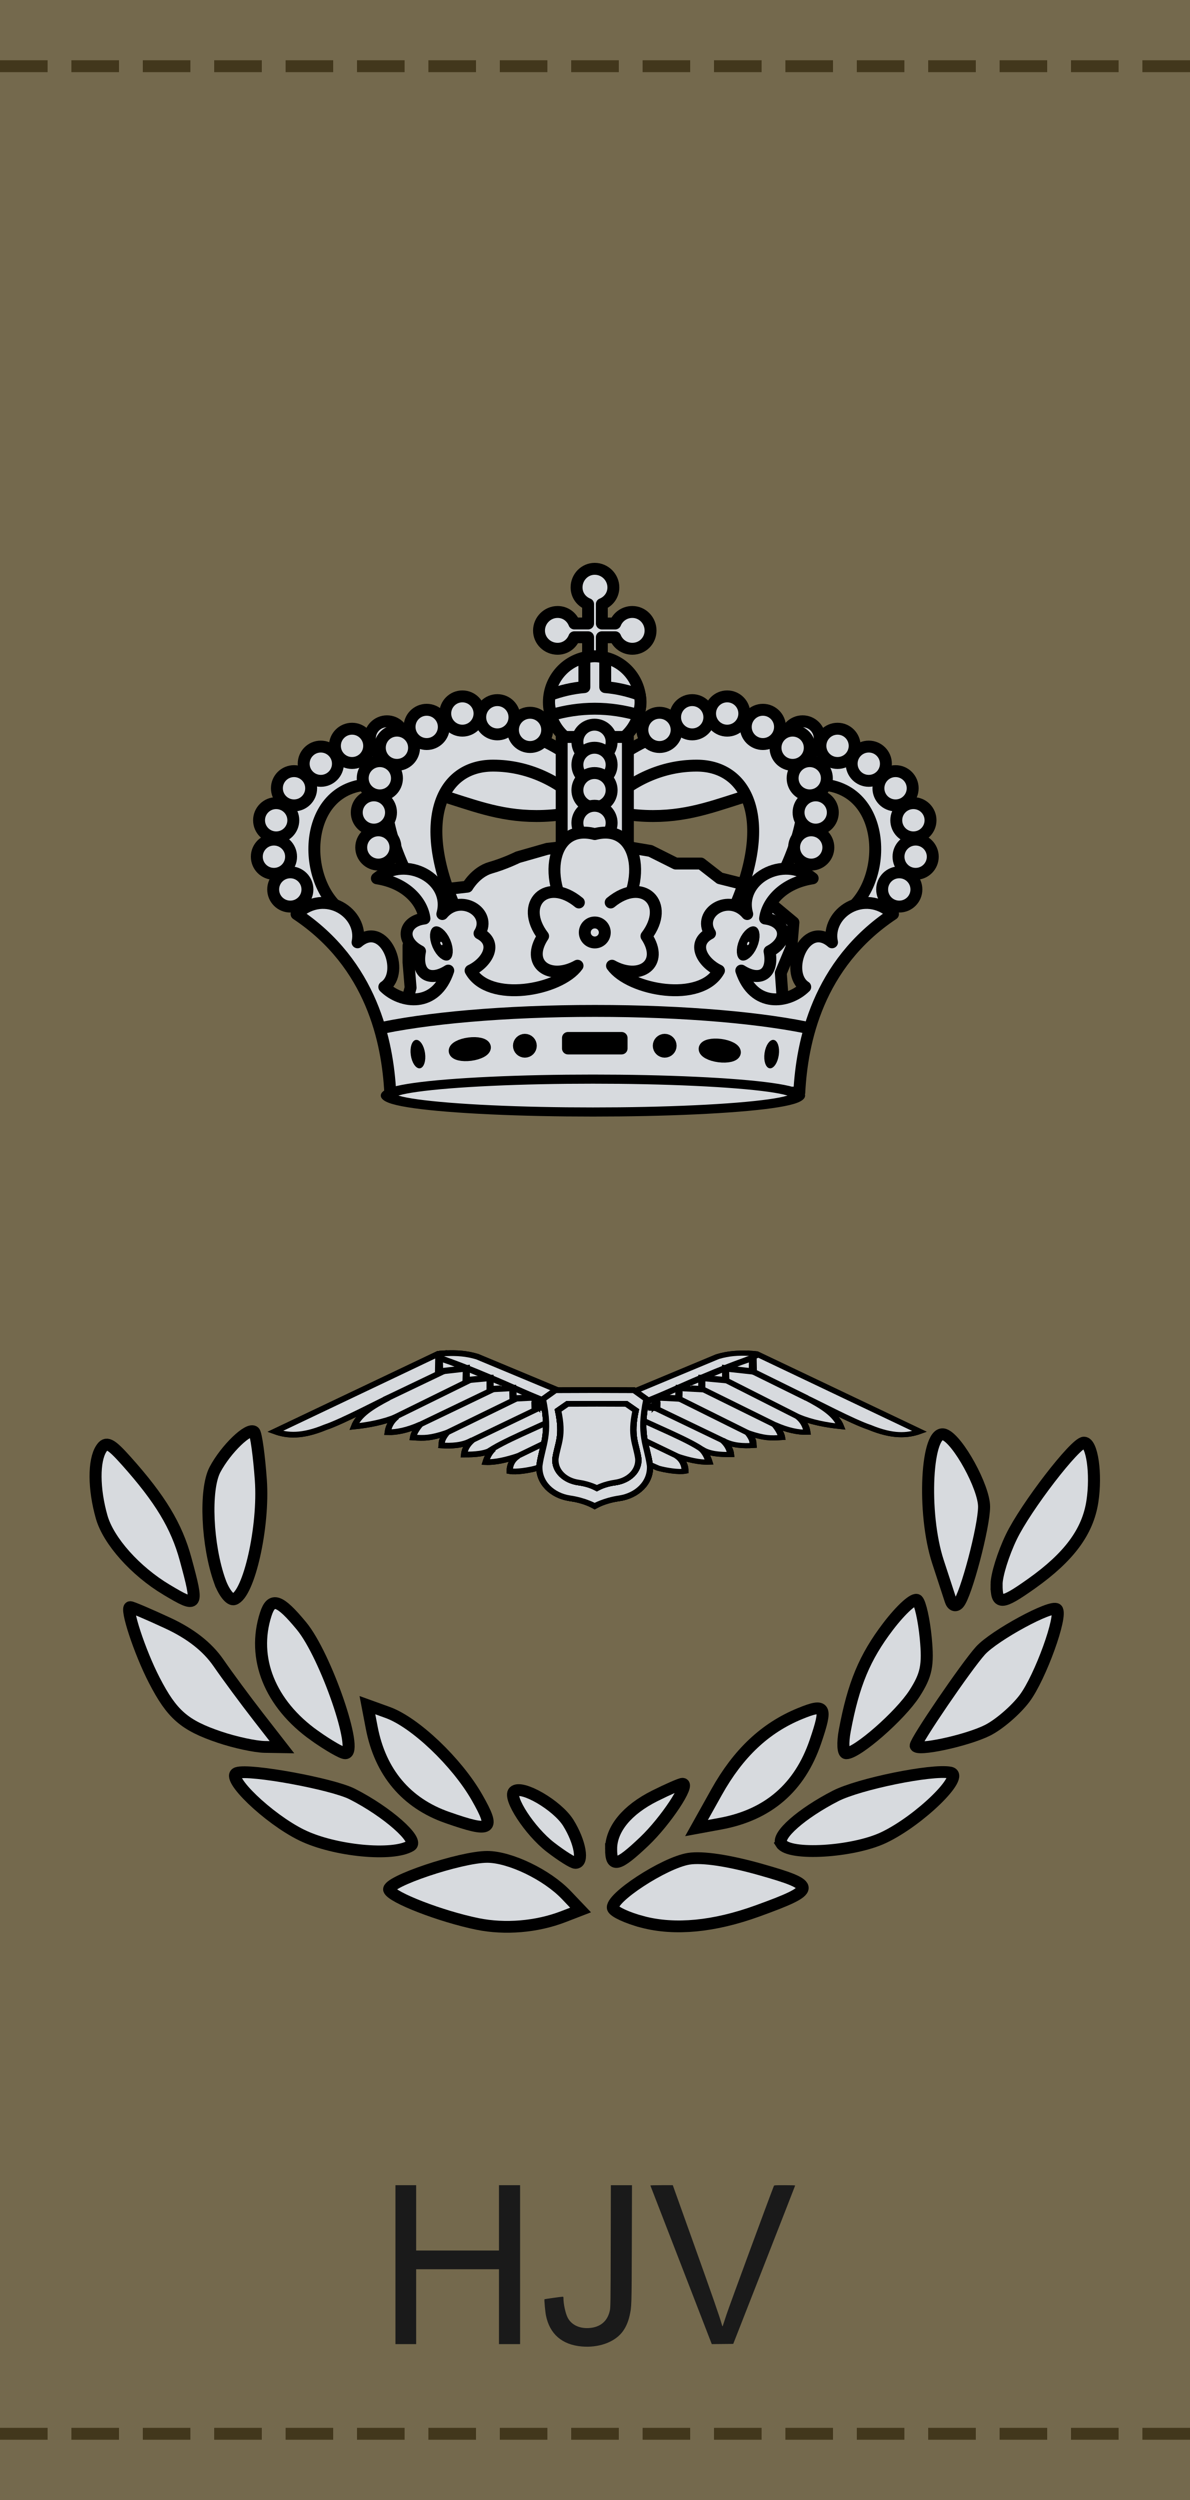 <?xml version="1.0" encoding="UTF-8" standalone="no"?>
<!-- Generator: Adobe Illustrator 16.0.0, SVG Export Plug-In . SVG Version: 6.00 Build 0)  -->

<svg
   xmlns:dc="http://purl.org/dc/elements/1.1/"
   xmlns:cc="http://creativecommons.org/ns#"
   xmlns:rdf="http://www.w3.org/1999/02/22-rdf-syntax-ns#"
   xmlns:svg="http://www.w3.org/2000/svg"
   xmlns="http://www.w3.org/2000/svg"
   xmlns:xlink="http://www.w3.org/1999/xlink"
   xmlns:sodipodi="http://sodipodi.sourceforge.net/DTD/sodipodi-0.dtd"
   xmlns:inkscape="http://www.inkscape.org/namespaces/inkscape"
   version="1.0"
   id="Layer_1"
   x="0px"
   y="0px"
   width="100"
   height="210"
   viewBox="0 0 100 210"
   enable-background="new 0 0 238.22 252.67"
   xml:space="preserve"
   sodipodi:docname="Flyv-Hjemmeværnsspecialist 1.svg"
   inkscape:version="0.92.0 r15299"><defs
     id="defs751"><clipPath
       clipPathUnits="userSpaceOnUse"
       id="clipPath5295"><rect
         style="opacity:1;fill:#e6e6e6;fill-opacity:1;stroke:#666666;stroke-width:1.381;stroke-linecap:square;stroke-linejoin:miter;stroke-miterlimit:4;stroke-dasharray:none;stroke-dashoffset:19.994;stroke-opacity:1;paint-order:normal"
         id="rect5297"
         width="239.124"
         height="84.333"
         x="-298.009"
         y="79.4" /></clipPath><clipPath
       clipPathUnits="userSpaceOnUse"
       id="clipPath5299"><rect
         style="opacity:1;fill:#e6e6e6;fill-opacity:1;stroke:#666666;stroke-width:1.381;stroke-linecap:square;stroke-linejoin:miter;stroke-miterlimit:4;stroke-dasharray:none;stroke-dashoffset:19.994;stroke-opacity:1;paint-order:normal"
         id="rect5301"
         width="239.124"
         height="84.333"
         x="75.643"
         y="501.807" /></clipPath><linearGradient
       id="linearGradient7305-2"><stop
         style="stop-color:#dec35d;stop-opacity:1;"
         offset="0"
         id="stop7307-3" /><stop
         style="stop-color:#dec35d;stop-opacity:0;"
         offset="1"
         id="stop7309-1" /></linearGradient><radialGradient
       xlink:href="#linearGradient7305-2"
       id="radialGradient4272"
       cx="2835.116"
       cy="777.649"
       fx="2835.116"
       fy="777.649"
       r="205.61"
       gradientTransform="matrix(0.43,0.137,-0.28,0.842,1832.392,-188.318)"
       gradientUnits="userSpaceOnUse" /><radialGradient
       xlink:href="#linearGradient7305-2"
       id="radialGradient4280"
       cx="2835.116"
       cy="777.649"
       fx="2835.116"
       fy="777.649"
       r="205.61"
       gradientTransform="matrix(0.43,0.137,-0.28,0.842,1832.392,-188.318)"
       gradientUnits="userSpaceOnUse" /><radialGradient
       gradientUnits="userSpaceOnUse"
       gradientTransform="matrix(0.43,0.137,-0.28,0.842,1832.392,-188.318)"
       r="205.61"
       fy="777.649"
       fx="2835.116"
       cy="777.649"
       cx="2835.116"
       id="radialGradient4272-2"
       xlink:href="#linearGradient7305-2" /><radialGradient
       gradientUnits="userSpaceOnUse"
       gradientTransform="matrix(0.43,0.137,-0.28,0.842,1832.392,-188.318)"
       r="205.61"
       fy="777.649"
       fx="2835.116"
       cy="777.649"
       cx="2835.116"
       id="radialGradient4280-0"
       xlink:href="#linearGradient7305-2" /></defs><sodipodi:namedview
     pagecolor="#ffffff"
     bordercolor="#666666"
     borderopacity="1"
     objecttolerance="10"
     gridtolerance="10"
     guidetolerance="10"
     inkscape:pageopacity="0"
     inkscape:pageshadow="2"
     inkscape:window-width="1920"
     inkscape:window-height="1137"
     id="namedview749"
     showgrid="false"
     inkscape:zoom="2.6418206"
     inkscape:cx="79.254271"
     inkscape:cy="62.731307"
     inkscape:window-x="-8"
     inkscape:window-y="-8"
     inkscape:window-maximized="1"
     inkscape:current-layer="Layer_1"
     inkscape:snap-bbox="true"
     inkscape:snap-bbox-midpoints="true" /><g
     id="g2978-5"
     transform="matrix(-0.707,0.707,0.707,0.707,-72.603,56.175)"
     style="stroke:#4c5f40;stroke-opacity:1" /><g
     transform="matrix(-0.707,0.707,0.707,0.707,-72.603,56.232)"
     id="g2992-7"
     style="stroke:#4c5f40;stroke-opacity:1" /><g
     style="stroke:#4c5f40;stroke-opacity:1"
     transform="rotate(45,151.419,557.352)"
     id="g2959-7" /><g
     style="stroke:#4c5f40;stroke-opacity:1"
     id="g2973-1"
     transform="rotate(45,151.351,557.381)" /><g
     style="stroke:#4c5f40;stroke-opacity:1"
     transform="matrix(-0.707,0.707,0.707,0.707,-72.603,56.175)"
     id="g3048-4" /><g
     style="stroke:#4c5f40;stroke-opacity:1"
     id="g3056-3"
     transform="matrix(-0.707,0.707,0.707,0.707,-72.603,56.232)" /><g
     id="g4698-5"
     transform="translate(232.106,24.99)"
     style="stroke:#4c5f40;stroke-opacity:1" /><g
     style="fill:none;stroke:#4c5f40;stroke-opacity:1"
     transform="matrix(-1,0,0,1,-97.613,24.99)"
     id="g4726-2" /><g
     style="stroke:#4c5f40;stroke-opacity:1"
     transform="rotate(90,-61.301,329.95)"
     id="g4772-3" /><g
     id="g5252-2"
     transform="translate(1.9359932e-6)"><rect
       style="opacity:1;fill:#74694d;fill-opacity:1;stroke:none;stroke-width:1;stroke-linecap:round;stroke-linejoin:round;stroke-miterlimit:4;stroke-dasharray:none;stroke-dashoffset:0;stroke-opacity:1"
       id="rect2423"
       width="100"
       height="210"
       x="-1.9359932e-006"
       y="-1.1805162e-007" /><path
       inkscape:connector-curvature="0"
       id="path5090-4"
       d="M -1.9359932e-6,5.561 H 100"
       style="fill:none;stroke:#42371c;stroke-width:1;stroke-linecap:butt;stroke-linejoin:miter;stroke-miterlimit:4;stroke-dasharray:4, 2;stroke-dashoffset:0;stroke-opacity:1" /><path
       inkscape:connector-curvature="0"
       id="path5090-9-8"
       d="M 0,204.439 H 100"
       style="fill:none;stroke:#42371c;stroke-width:1;stroke-linecap:butt;stroke-linejoin:miter;stroke-miterlimit:4;stroke-dasharray:4, 2;stroke-dashoffset:0;stroke-opacity:1" /></g><g
     id="g4810"
     style="fill:#d7dade;fill-opacity:1;stroke:#000000"><g
       style="fill:#d7dade;fill-opacity:1;stroke:#000000;stroke-width:2.929;stroke-miterlimit:4;stroke-dasharray:none;stroke-opacity:1;paint-order:normal"
       transform="matrix(0.345,0,0,0.338,8.03,40.903)"
       id="g5159"><path
         style="opacity:1;fill:#d7dade;fill-opacity:1;stroke:#000000;stroke-width:2.929;stroke-linecap:square;stroke-linejoin:miter;stroke-miterlimit:4;stroke-dasharray:none;stroke-dashoffset:19.994;stroke-opacity:1;paint-order:normal"
         d="m 133.259,356.63 c -3.686,-0.983 -6.937,-2.513 -7.225,-3.4 -0.802,-2.469 12.499,-11.339 18.451,-12.305 3.347,-0.543 9.76,0.439 17.524,2.682 13.786,3.984 13.716,4.928 -0.761,10.28 -10.609,3.921 -20.09,4.851 -27.989,2.743 z"
         id="path5024"
         inkscape:connector-curvature="0" /><path
         style="opacity:1;fill:#d7dade;fill-opacity:1;stroke:#000000;stroke-width:2.929;stroke-linecap:square;stroke-linejoin:miter;stroke-miterlimit:4;stroke-dasharray:none;stroke-dashoffset:19.994;stroke-opacity:1;paint-order:normal"
         d="m 125.576,338.524 c 0,-4.965 3.867,-9.773 10.638,-13.227 3.243,-1.654 6.281,-3.008 6.752,-3.008 1.91,0 -4.125,9.289 -9.298,14.313 -6.45,6.264 -8.093,6.654 -8.093,1.922 z"
         id="path5026"
         inkscape:connector-curvature="0" /><path
         style="opacity:1;fill:#d7dade;fill-opacity:1;stroke:#000000;stroke-width:2.929;stroke-linecap:square;stroke-linejoin:miter;stroke-miterlimit:4;stroke-dasharray:none;stroke-dashoffset:19.994;stroke-opacity:1;paint-order:normal"
         d="m 93.023,357.122 c -8.916,-1.861 -20.863,-6.578 -21.5,-8.487 -0.664,-1.992 17.386,-8.178 23.863,-8.178 5.553,0 14.567,4.434 19.279,9.483 l 3.473,3.722 -4.23,1.664 c -6.437,2.532 -14.174,3.197 -20.885,1.796 z"
         id="path5028"
         inkscape:connector-curvature="0" /><path
         style="opacity:1;fill:#d7dade;fill-opacity:1;stroke:#000000;stroke-width:2.929;stroke-linecap:square;stroke-linejoin:miter;stroke-miterlimit:4;stroke-dasharray:none;stroke-dashoffset:19.994;stroke-opacity:1;paint-order:normal"
         d="m 85.687,330.679 c -10.032,-3.577 -16.339,-11.235 -18.429,-22.375 l -1.042,-5.552 4.937,1.82 c 6.664,2.456 16.855,12.348 21.762,21.124 4.573,8.179 3.606,8.846 -7.227,4.983 z"
         id="path5030"
         inkscape:connector-curvature="0" /><path
         style="opacity:1;fill:#d7dade;fill-opacity:1;stroke:#000000;stroke-width:2.929;stroke-linecap:square;stroke-linejoin:miter;stroke-miterlimit:4;stroke-dasharray:none;stroke-dashoffset:19.994;stroke-opacity:1;paint-order:normal"
         d="m 110.784,338.037 c -5,-3.94 -10.35,-12.308 -8.836,-13.821 1.774,-1.774 10.515,3.386 13.204,7.794 2.884,4.73 3.791,9.976 1.719,9.946 -0.625,-0.009 -3.363,-1.773 -6.086,-3.918 z"
         id="path5032"
         inkscape:connector-curvature="0" /><path
         style="opacity:1;fill:#d7dade;fill-opacity:1;stroke:#000000;stroke-width:2.929;stroke-linecap:square;stroke-linejoin:miter;stroke-miterlimit:4;stroke-dasharray:none;stroke-dashoffset:19.994;stroke-opacity:1;paint-order:normal"
         d="m 50.235,335.057 c -8.152,-4.062 -18.744,-14.464 -15.747,-15.464 3.097,-1.032 23.138,2.714 28.019,5.237 8.505,4.397 16.39,11.5 14.264,12.85 -4.306,2.733 -18.628,1.317 -26.536,-2.623 z"
         id="path5034"
         inkscape:connector-curvature="0" /><path
         style="opacity:1;fill:#d7dade;fill-opacity:1;stroke:#000000;stroke-width:2.929;stroke-linecap:square;stroke-linejoin:miter;stroke-miterlimit:4;stroke-dasharray:none;stroke-dashoffset:19.994;stroke-opacity:1;paint-order:normal"
         d="m 30.187,310.705 c -8.586,-2.967 -11.571,-5.626 -15.89,-14.156 -3.55,-7.011 -7.142,-18.169 -5.848,-18.169 0.401,0 4.497,1.783 9.102,3.961 5.607,2.653 9.703,5.929 12.398,9.918 2.213,3.276 6.595,9.329 9.737,13.451 l 5.713,7.494 -4.199,-0.072 c -2.309,-0.04 -7.265,-1.132 -11.012,-2.427 z"
         id="path5036"
         inkscape:connector-curvature="0" /><path
         style="opacity:1;fill:#d7dade;fill-opacity:1;stroke:#000000;stroke-width:2.929;stroke-linecap:square;stroke-linejoin:miter;stroke-miterlimit:4;stroke-dasharray:none;stroke-dashoffset:19.994;stroke-opacity:1;paint-order:normal"
         d="m 53.339,310.32 c -10.866,-7.871 -15.343,-19.251 -11.874,-30.181 1.378,-4.343 3.345,-3.68 8.695,2.93 5.922,7.317 14.115,31.649 10.657,31.649 -0.774,0 -4.139,-1.979 -7.478,-4.398 z"
         id="path5038"
         inkscape:connector-curvature="0" /><path
         style="opacity:1;fill:#d7dade;fill-opacity:1;stroke:#000000;stroke-width:2.929;stroke-linecap:square;stroke-linejoin:miter;stroke-miterlimit:4;stroke-dasharray:none;stroke-dashoffset:19.994;stroke-opacity:1;paint-order:normal"
         d="m 30.286,272.013 c -3.155,-8.945 -3.756,-22.848 -1.202,-27.788 2.642,-5.108 8.28,-10.653 9.546,-9.387 0.469,0.469 1.203,5.859 1.63,11.977 0.809,11.595 -2.893,28.414 -6.52,29.623 -0.932,0.311 -2.486,-1.681 -3.454,-4.425 z"
         id="path5040"
         inkscape:connector-curvature="0" /><path
         style="opacity:1;fill:#d7dade;fill-opacity:1;stroke:#000000;stroke-width:2.929;stroke-linecap:square;stroke-linejoin:miter;stroke-miterlimit:4;stroke-dasharray:none;stroke-dashoffset:19.994;stroke-opacity:1;paint-order:normal"
         d="M 17.293,274.069 C 9.703,269.441 3.131,261.923 1.482,255.984 c -1.941,-6.989 -1.979,-13.992 -0.091,-16.971 1.19,-1.879 2.241,-1.356 6.081,3.028 8.294,9.468 12.265,16.179 14.465,24.443 3.197,12.011 3.038,12.27 -4.643,7.585 z"
         id="path5042"
         inkscape:connector-curvature="0" /><path
         style="opacity:1;fill:#d7dade;fill-opacity:1;stroke:#000000;stroke-width:2.929;stroke-linecap:square;stroke-linejoin:miter;stroke-miterlimit:4;stroke-dasharray:none;stroke-dashoffset:19.994;stroke-opacity:1;paint-order:normal"
         d="m 151.253,324.387 c 5.314,-9.712 11.854,-15.994 20.346,-19.542 6.23,-2.603 6.671,-1.776 3.734,6.998 -3.821,11.411 -11.515,18.184 -23.132,20.364 l -5.824,1.093 z"
         id="path5054"
         inkscape:connector-curvature="0" /><path
         style="opacity:1;fill:#d7dade;fill-opacity:1;stroke:#000000;stroke-width:2.929;stroke-linecap:square;stroke-linejoin:miter;stroke-miterlimit:4;stroke-dasharray:none;stroke-dashoffset:19.994;stroke-opacity:1;paint-order:normal"
         d="m 167.059,337.179 c -1.237,-2.001 4.882,-7.508 13.18,-11.862 5.71,-2.996 23.481,-6.694 27.93,-5.812 3.754,0.744 -7.454,11.921 -16.2,16.155 -7.502,3.632 -23.02,4.578 -24.91,1.52 z"
         id="path5056"
         inkscape:connector-curvature="0" /><path
         style="opacity:1;fill:#d7dade;fill-opacity:1;stroke:#000000;stroke-width:2.929;stroke-linecap:square;stroke-linejoin:miter;stroke-miterlimit:4;stroke-dasharray:none;stroke-dashoffset:19.994;stroke-opacity:1;paint-order:normal"
         d="m 199.767,312.813 c 0,-1.264 12.345,-19.74 15.773,-23.606 3.368,-3.799 17.339,-11.53 18.585,-10.284 1.472,1.472 -4.022,16.974 -7.857,22.167 -2.152,2.914 -6.2,6.472 -8.997,7.907 -5.05,2.591 -17.504,5.306 -17.504,3.817 z"
         id="path5058"
         inkscape:connector-curvature="0" /><path
         style="opacity:1;fill:#d7dade;fill-opacity:1;stroke:#000000;stroke-width:2.929;stroke-linecap:square;stroke-linejoin:miter;stroke-miterlimit:4;stroke-dasharray:none;stroke-dashoffset:19.994;stroke-opacity:1;paint-order:normal"
         d="m 182.5,309.04 c 2.106,-11.507 4.837,-18.201 10.54,-25.84 3.213,-4.304 6.421,-7.246 7.129,-6.539 0.708,0.708 1.629,4.961 2.048,9.451 0.629,6.749 0.155,9.13 -2.737,13.729 -3.444,5.478 -13.959,14.876 -16.645,14.876 -0.764,0 -0.913,-2.523 -0.335,-5.678 z"
         id="path5060"
         inkscape:connector-curvature="0" /><path
         style="opacity:1;fill:#d7dade;fill-opacity:1;stroke:#000000;stroke-width:2.929;stroke-linecap:square;stroke-linejoin:miter;stroke-miterlimit:4;stroke-dasharray:none;stroke-dashoffset:19.994;stroke-opacity:1;paint-order:normal"
         d="m 219.466,272.702 c 0.008,-2.29 1.621,-7.571 3.584,-11.734 3.516,-7.459 15.593,-23.469 17.703,-23.469 1.983,0 3.075,7.806 2.048,14.651 -1.126,7.509 -5.682,13.783 -14.816,20.399 -7.404,5.363 -8.537,5.384 -8.518,0.153 z"
         id="path5062"
         inkscape:connector-curvature="0" /><path
         style="opacity:1;fill:#d7dade;fill-opacity:1;stroke:#000000;stroke-width:2.929;stroke-linecap:square;stroke-linejoin:miter;stroke-miterlimit:4;stroke-dasharray:none;stroke-dashoffset:19.994;stroke-opacity:1;paint-order:normal"
         d="m 208.274,276.74 c -0.373,-1.18 -1.758,-5.504 -3.078,-9.608 -3.907,-12.143 -2.84,-33.317 1.592,-31.616 3.283,1.26 9.635,13.069 9.635,17.914 0,4.998 -4.409,22.023 -6.232,24.067 -0.723,0.811 -1.521,0.495 -1.917,-0.757 z"
         id="path5064"
         inkscape:connector-curvature="0" /></g><g
       style="fill:#d7dade;fill-opacity:1;stroke:#000000;stroke-opacity:1;paint-order:normal"
       transform="translate(148.171,-61.095)"
       id="g4399"><path
         inkscape:connector-curvature="0"
         style="fill:#d7dade;fill-opacity:1;fill-rule:nonzero;stroke:#000000;stroke-width:1;stroke-linecap:butt;stroke-linejoin:round;stroke-miterlimit:4;stroke-dasharray:none;stroke-dashoffset:0;stroke-opacity:1;paint-order:normal"
         d="m -113.667,144.062 -0.177,-2.121 v -1.414 l 1.061,-1.591 1.237,-1.591 1.061,-1.591 1.591,-0.177 c 0,0 0.707,-1.237 1.945,-1.591 1.237,-0.354 2.298,-0.884 2.298,-0.884 l 2.475,-0.707 3.182,-0.354 h 2.298 l 3.182,0.53 2.121,1.061 h 2.121 l 1.591,1.237 2.121,0.53 1.945,1.414 2.121,1.768 -0.177,2.121 -0.884,2.121 0.177,2.475 -1.237,1.591 h -9.016 l -8.485,0.707 h -6.01 l -4.596,0.53 -2.652,-1.414 z"
         id="path4082"
         sodipodi:nodetypes="cccccccsccccccccccccccccccccc" /><path
         inkscape:connector-curvature="0"
         style="fill:#d7dade;fill-opacity:1;fill-rule:nonzero;stroke:#000000;stroke-width:1;stroke-linecap:butt;stroke-linejoin:round;stroke-miterlimit:4;stroke-dasharray:none;stroke-dashoffset:0;stroke-opacity:1;paint-order:normal"
         d="m -98.189,108.875 c -0.854,0 -1.531,0.708 -1.531,1.562 0,0.651 0.399,1.178 0.969,1.406 v 1.625 h -1.156 C -100.136,112.9 -100.663,112.5 -101.314,112.5 c -0.854,0 -1.562,0.708 -1.562,1.562 0,0.854 0.708,1.531 1.562,1.531 0.651,0 1.178,-0.399 1.406,-0.969 h 1.156 v 3.438 h 1.156 v -3.438 h 1.125 c 0.228,0.57 0.786,0.969 1.438,0.969 0.854,0 1.531,-0.677 1.531,-1.531 0,-0.854 -0.677,-1.562 -1.531,-1.562 -0.651,0 -1.209,0.4 -1.438,0.969 h -1.125 v -1.625 c 0.569,-0.229 0.969,-0.756 0.969,-1.406 0,-0.854 -0.708,-1.562 -1.562,-1.562 z"
         id="path4068" /><circle
         r="3.403"
         cy="120.86"
         cx="-97.625"
         style="fill:#d7dade;fill-opacity:1;fill-rule:nonzero;stroke:#000000;stroke-width:0.885;stroke-linecap:butt;stroke-linejoin:round;stroke-miterlimit:4;stroke-dasharray:none;stroke-dashoffset:0;stroke-opacity:1;paint-order:normal"
         id="path4066"
         transform="matrix(1.13,0,0,1.13,12.115,-16.492)" /><g
         style="fill:#d7dade;fill-opacity:1;stroke:#000000;stroke-opacity:1;paint-order:normal"
         transform="matrix(-1,0,0,1,-286.128,0)"
         id="g4196"><path
           inkscape:connector-curvature="0"
           style="fill:#d7dade;fill-opacity:1;fill-rule:nonzero;stroke:#000000;stroke-width:1;stroke-linecap:butt;stroke-linejoin:round;stroke-miterlimit:4;stroke-dasharray:none;stroke-dashoffset:0;stroke-opacity:1;paint-order:normal"
           d="m -188.75,129.146 c -8.167,1.875 -10.84,-2.162 -17.875,-2.162 -6.189,0 -6.12,9.01 -1.89,11.067 l -2.86,0.823 c -5.808,-4.605 -3.571,-14.616 3.875,-14.75 7.242,-0.131 10.72,1.706 18.625,1.168 z"
           id="path4198"
           sodipodi:nodetypes="csccscc" /><circle
           r="3.403"
           cy="120.86"
           cx="-97.625"
           style="fill:#d7dade;fill-opacity:1;fill-rule:nonzero;stroke:#000000;stroke-width:2.365;stroke-linecap:butt;stroke-linejoin:round;stroke-miterlimit:4;stroke-dasharray:none;stroke-dashoffset:0;stroke-opacity:1;paint-order:normal"
           id="path4200"
           transform="matrix(0.423,0,0,0.423,-172.231,84.685)" /><circle
           r="3.403"
           cy="120.86"
           cx="-97.625"
           transform="matrix(0.423,0,0,0.423,-173.606,81.935)"
           id="path4202"
           style="fill:#d7dade;fill-opacity:1;fill-rule:nonzero;stroke:#000000;stroke-width:2.365;stroke-linecap:butt;stroke-linejoin:round;stroke-miterlimit:4;stroke-dasharray:none;stroke-dashoffset:0;stroke-opacity:1;paint-order:normal" /><circle
           r="3.403"
           cy="120.86"
           cx="-97.625"
           style="fill:#d7dade;fill-opacity:1;fill-rule:nonzero;stroke:#000000;stroke-width:2.365;stroke-linecap:butt;stroke-linejoin:round;stroke-miterlimit:4;stroke-dasharray:none;stroke-dashoffset:0;stroke-opacity:1;paint-order:normal"
           id="path4204"
           transform="matrix(0.423,0,0,0.423,-173.418,78.873)" /><circle
           r="3.403"
           cy="120.86"
           cx="-97.625"
           transform="matrix(0.423,0,0,0.423,-171.918,76.185)"
           id="path4206"
           style="fill:#d7dade;fill-opacity:1;fill-rule:nonzero;stroke:#000000;stroke-width:2.365;stroke-linecap:butt;stroke-linejoin:round;stroke-miterlimit:4;stroke-dasharray:none;stroke-dashoffset:0;stroke-opacity:1;paint-order:normal" /><circle
           r="3.403"
           cy="120.86"
           cx="-97.625"
           style="fill:#d7dade;fill-opacity:1;fill-rule:nonzero;stroke:#000000;stroke-width:2.365;stroke-linecap:butt;stroke-linejoin:round;stroke-miterlimit:4;stroke-dasharray:none;stroke-dashoffset:0;stroke-opacity:1;paint-order:normal"
           id="path4208"
           transform="matrix(0.423,0,0,0.423,-169.668,74.123)" /><circle
           r="3.403"
           cy="120.86"
           cx="-97.625"
           transform="matrix(0.423,0,0,0.423,-167.043,72.623)"
           id="path4210"
           style="fill:#d7dade;fill-opacity:1;fill-rule:nonzero;stroke:#000000;stroke-width:2.365;stroke-linecap:butt;stroke-linejoin:round;stroke-miterlimit:4;stroke-dasharray:none;stroke-dashoffset:0;stroke-opacity:1;paint-order:normal" /><circle
           r="3.403"
           cy="120.86"
           cx="-97.625"
           style="fill:#d7dade;fill-opacity:1;fill-rule:nonzero;stroke:#000000;stroke-width:2.365;stroke-linecap:butt;stroke-linejoin:round;stroke-miterlimit:4;stroke-dasharray:none;stroke-dashoffset:0;stroke-opacity:1;paint-order:normal"
           id="path4212"
           transform="matrix(0.423,0,0,0.423,-164.106,71.998)" /><circle
           r="3.403"
           cy="120.86"
           cx="-97.625"
           transform="matrix(0.423,0,0,0.423,-161.043,72.185)"
           id="path4214"
           style="fill:#d7dade;fill-opacity:1;fill-rule:nonzero;stroke:#000000;stroke-width:2.365;stroke-linecap:butt;stroke-linejoin:round;stroke-miterlimit:4;stroke-dasharray:none;stroke-dashoffset:0;stroke-opacity:1;paint-order:normal" /></g><g
         style="fill:#d7dade;fill-opacity:1;stroke:#000000;stroke-opacity:1;paint-order:normal"
         id="g4216"
         transform="matrix(-1,0,0,1,-196.378,0)"><path
           inkscape:connector-curvature="0"
           id="path4218"
           style="fill:#d7dade;fill-opacity:1;stroke:#000000;stroke-width:1;stroke-linecap:butt;stroke-linejoin:round;stroke-miterlimit:4;stroke-dasharray:none;stroke-dashoffset:0;stroke-opacity:1;paint-order:normal"
           d="m -113.056,136.25 c 0,0 3.556,2 3.556,2 -3.824,-7.863 -1.755,-12.842 2.755,-12.842 2.919,0 5.545,1.267 7.495,3.217 0,0 5e-6,-3.218 5e-6,-3.218 -2.627,-2.197 -6.163,-3.624 -10.095,-3.624 -6.075,0 -8.861,5.609 -3.711,14.467 z"
           sodipodi:nodetypes="ccsccsc" /><circle
           r="3.403"
           cy="120.86"
           cx="-97.625"
           transform="matrix(0.423,0,0,0.423,-68.02,69.907)"
           id="path4220"
           style="fill:#d7dade;fill-opacity:1;fill-rule:nonzero;stroke:#000000;stroke-width:2.365;stroke-linecap:butt;stroke-linejoin:round;stroke-miterlimit:4;stroke-dasharray:none;stroke-dashoffset:0;stroke-opacity:1;paint-order:normal" /><circle
           r="3.403"
           cy="120.86"
           cx="-97.625"
           style="fill:#d7dade;fill-opacity:1;fill-rule:nonzero;stroke:#000000;stroke-width:2.365;stroke-linecap:butt;stroke-linejoin:round;stroke-miterlimit:4;stroke-dasharray:none;stroke-dashoffset:0;stroke-opacity:1;paint-order:normal"
           id="path4222"
           transform="matrix(0.423,0,0,0.423,-71.02,71.032)" /><circle
           r="3.403"
           cy="120.86"
           cx="-97.625"
           transform="matrix(0.423,0,0,0.423,-73.52,72.782)"
           id="path4224"
           style="fill:#d7dade;fill-opacity:1;fill-rule:nonzero;stroke:#000000;stroke-width:2.365;stroke-linecap:butt;stroke-linejoin:round;stroke-miterlimit:4;stroke-dasharray:none;stroke-dashoffset:0;stroke-opacity:1;paint-order:normal" /><circle
           r="3.403"
           cy="120.86"
           cx="-97.625"
           style="fill:#d7dade;fill-opacity:1;fill-rule:nonzero;stroke:#000000;stroke-width:2.365;stroke-linecap:butt;stroke-linejoin:round;stroke-miterlimit:4;stroke-dasharray:none;stroke-dashoffset:0;stroke-opacity:1;paint-order:normal"
           id="path4226"
           transform="matrix(0.423,0,0,0.423,-74.957,75.345)" /><circle
           r="3.403"
           cy="120.86"
           cx="-97.625"
           transform="matrix(0.423,0,0,0.423,-75.457,78.22)"
           id="path4228"
           style="fill:#d7dade;fill-opacity:1;fill-rule:nonzero;stroke:#000000;stroke-width:2.365;stroke-linecap:butt;stroke-linejoin:round;stroke-miterlimit:4;stroke-dasharray:none;stroke-dashoffset:0;stroke-opacity:1;paint-order:normal" /><circle
           r="3.403"
           cy="120.86"
           cx="-97.625"
           style="fill:#d7dade;fill-opacity:1;fill-rule:nonzero;stroke:#000000;stroke-width:2.365;stroke-linecap:butt;stroke-linejoin:round;stroke-miterlimit:4;stroke-dasharray:none;stroke-dashoffset:0;stroke-opacity:1;paint-order:normal"
           id="path4230"
           transform="matrix(0.423,0,0,0.423,-75.082,81.157)" /><circle
           r="3.403"
           cy="120.86"
           cx="-97.625"
           style="fill:#d7dade;fill-opacity:1;fill-rule:nonzero;stroke:#000000;stroke-width:2.365;stroke-linecap:butt;stroke-linejoin:round;stroke-miterlimit:4;stroke-dasharray:none;stroke-dashoffset:0;stroke-opacity:1;paint-order:normal"
           id="path4232"
           transform="matrix(0.423,0,0,0.423,-65.082,70.22)" /><circle
           r="3.403"
           cy="120.86"
           cx="-97.625"
           transform="matrix(0.423,0,0,0.423,-62.332,71.282)"
           id="path4234"
           style="fill:#d7dade;fill-opacity:1;fill-rule:nonzero;stroke:#000000;stroke-width:2.365;stroke-linecap:butt;stroke-linejoin:round;stroke-miterlimit:4;stroke-dasharray:none;stroke-dashoffset:0;stroke-opacity:1;paint-order:normal" /></g><g
         style="fill:#d7dade;fill-opacity:1;stroke:#000000;stroke-opacity:1;paint-order:normal"
         id="g4150"
         transform="translate(89.751)"><path
           inkscape:connector-curvature="0"
           sodipodi:nodetypes="csccscc"
           id="path4132"
           d="m -188.75,129.146 c -8.167,1.875 -10.84,-2.162 -17.875,-2.162 -6.189,0 -6.12,9.01 -1.89,11.067 l -2.86,0.823 c -5.808,-4.605 -3.571,-14.616 3.875,-14.75 7.242,-0.131 10.72,1.706 18.625,1.168 z"
           style="fill:#d7dade;fill-opacity:1;fill-rule:nonzero;stroke:#000000;stroke-width:1;stroke-linecap:butt;stroke-linejoin:round;stroke-miterlimit:4;stroke-dasharray:none;stroke-dashoffset:0;stroke-opacity:1;paint-order:normal" /><circle
           r="3.403"
           cy="120.86"
           cx="-97.625"
           transform="matrix(0.423,0,0,0.423,-172.231,84.685)"
           id="path4134"
           style="fill:#d7dade;fill-opacity:1;fill-rule:nonzero;stroke:#000000;stroke-width:2.365;stroke-linecap:butt;stroke-linejoin:round;stroke-miterlimit:4;stroke-dasharray:none;stroke-dashoffset:0;stroke-opacity:1;paint-order:normal" /><circle
           r="3.403"
           cy="120.86"
           cx="-97.625"
           style="fill:#d7dade;fill-opacity:1;fill-rule:nonzero;stroke:#000000;stroke-width:2.365;stroke-linecap:butt;stroke-linejoin:round;stroke-miterlimit:4;stroke-dasharray:none;stroke-dashoffset:0;stroke-opacity:1;paint-order:normal"
           id="path4136"
           transform="matrix(0.423,0,0,0.423,-173.606,81.935)" /><circle
           r="3.403"
           cy="120.86"
           cx="-97.625"
           transform="matrix(0.423,0,0,0.423,-173.418,78.873)"
           id="path4138"
           style="fill:#d7dade;fill-opacity:1;fill-rule:nonzero;stroke:#000000;stroke-width:2.365;stroke-linecap:butt;stroke-linejoin:round;stroke-miterlimit:4;stroke-dasharray:none;stroke-dashoffset:0;stroke-opacity:1;paint-order:normal" /><circle
           r="3.403"
           cy="120.86"
           cx="-97.625"
           style="fill:#d7dade;fill-opacity:1;fill-rule:nonzero;stroke:#000000;stroke-width:2.365;stroke-linecap:butt;stroke-linejoin:round;stroke-miterlimit:4;stroke-dasharray:none;stroke-dashoffset:0;stroke-opacity:1;paint-order:normal"
           id="path4140"
           transform="matrix(0.423,0,0,0.423,-171.918,76.185)" /><circle
           r="3.403"
           cy="120.86"
           cx="-97.625"
           transform="matrix(0.423,0,0,0.423,-169.668,74.123)"
           id="path4142"
           style="fill:#d7dade;fill-opacity:1;fill-rule:nonzero;stroke:#000000;stroke-width:2.365;stroke-linecap:butt;stroke-linejoin:round;stroke-miterlimit:4;stroke-dasharray:none;stroke-dashoffset:0;stroke-opacity:1;paint-order:normal" /><circle
           r="3.403"
           cy="120.86"
           cx="-97.625"
           style="fill:#d7dade;fill-opacity:1;fill-rule:nonzero;stroke:#000000;stroke-width:2.365;stroke-linecap:butt;stroke-linejoin:round;stroke-miterlimit:4;stroke-dasharray:none;stroke-dashoffset:0;stroke-opacity:1;paint-order:normal"
           id="path4144"
           transform="matrix(0.423,0,0,0.423,-167.043,72.623)" /><circle
           r="3.403"
           cy="120.86"
           cx="-97.625"
           transform="matrix(0.423,0,0,0.423,-164.106,71.998)"
           id="path4146"
           style="fill:#d7dade;fill-opacity:1;fill-rule:nonzero;stroke:#000000;stroke-width:2.365;stroke-linecap:butt;stroke-linejoin:round;stroke-miterlimit:4;stroke-dasharray:none;stroke-dashoffset:0;stroke-opacity:1;paint-order:normal" /><circle
           r="3.403"
           cy="120.86"
           cx="-97.625"
           style="fill:#d7dade;fill-opacity:1;fill-rule:nonzero;stroke:#000000;stroke-width:2.365;stroke-linecap:butt;stroke-linejoin:round;stroke-miterlimit:4;stroke-dasharray:none;stroke-dashoffset:0;stroke-opacity:1;paint-order:normal"
           id="path4148"
           transform="matrix(0.423,0,0,0.423,-161.043,72.185)" /></g><g
         style="fill:#d7dade;fill-opacity:1;stroke:#000000;stroke-opacity:1;paint-order:normal"
         id="g4161"
         transform="translate(5.25e-4)"><path
           inkscape:connector-curvature="0"
           sodipodi:nodetypes="ccsccsc"
           d="m -113.056,136.25 c 0,0 3.556,2 3.556,2 -3.824,-7.863 -1.755,-12.842 2.755,-12.842 2.919,0 5.545,1.267 7.495,3.217 0,0 5e-6,-3.218 5e-6,-3.218 -2.627,-2.197 -6.163,-3.624 -10.095,-3.624 -6.075,0 -8.861,5.609 -3.711,14.467 z"
           style="fill:#d7dade;fill-opacity:1;stroke:#000000;stroke-width:1;stroke-linecap:butt;stroke-linejoin:round;stroke-miterlimit:4;stroke-dasharray:none;stroke-dashoffset:0;stroke-opacity:1;paint-order:normal"
           id="path4092" /><circle
           r="3.403"
           cy="120.86"
           cx="-97.625"
           style="fill:#d7dade;fill-opacity:1;fill-rule:nonzero;stroke:#000000;stroke-width:2.365;stroke-linecap:butt;stroke-linejoin:round;stroke-miterlimit:4;stroke-dasharray:none;stroke-dashoffset:0;stroke-opacity:1;paint-order:normal"
           id="path4084"
           transform="matrix(0.423,0,0,0.423,-68.02,69.907)" /><circle
           r="3.403"
           cy="120.86"
           cx="-97.625"
           transform="matrix(0.423,0,0,0.423,-71.02,71.032)"
           id="path4086"
           style="fill:#d7dade;fill-opacity:1;fill-rule:nonzero;stroke:#000000;stroke-width:2.365;stroke-linecap:butt;stroke-linejoin:round;stroke-miterlimit:4;stroke-dasharray:none;stroke-dashoffset:0;stroke-opacity:1;paint-order:normal" /><circle
           r="3.403"
           cy="120.86"
           cx="-97.625"
           style="fill:#d7dade;fill-opacity:1;fill-rule:nonzero;stroke:#000000;stroke-width:2.365;stroke-linecap:butt;stroke-linejoin:round;stroke-miterlimit:4;stroke-dasharray:none;stroke-dashoffset:0;stroke-opacity:1;paint-order:normal"
           id="path4088"
           transform="matrix(0.423,0,0,0.423,-73.52,72.782)" /><circle
           r="3.403"
           cy="120.86"
           cx="-97.625"
           transform="matrix(0.423,0,0,0.423,-74.957,75.345)"
           id="path4095"
           style="fill:#d7dade;fill-opacity:1;fill-rule:nonzero;stroke:#000000;stroke-width:2.365;stroke-linecap:butt;stroke-linejoin:round;stroke-miterlimit:4;stroke-dasharray:none;stroke-dashoffset:0;stroke-opacity:1;paint-order:normal" /><circle
           r="3.403"
           cy="120.86"
           cx="-97.625"
           style="fill:#d7dade;fill-opacity:1;fill-rule:nonzero;stroke:#000000;stroke-width:2.365;stroke-linecap:butt;stroke-linejoin:round;stroke-miterlimit:4;stroke-dasharray:none;stroke-dashoffset:0;stroke-opacity:1;paint-order:normal"
           id="path4097"
           transform="matrix(0.423,0,0,0.423,-75.457,78.22)" /><circle
           r="3.403"
           cy="120.86"
           cx="-97.625"
           transform="matrix(0.423,0,0,0.423,-75.082,81.157)"
           id="path4099"
           style="fill:#d7dade;fill-opacity:1;fill-rule:nonzero;stroke:#000000;stroke-width:2.365;stroke-linecap:butt;stroke-linejoin:round;stroke-miterlimit:4;stroke-dasharray:none;stroke-dashoffset:0;stroke-opacity:1;paint-order:normal" /><circle
           r="3.403"
           cy="120.86"
           cx="-97.625"
           transform="matrix(0.423,0,0,0.423,-65.082,70.22)"
           id="path4101"
           style="fill:#d7dade;fill-opacity:1;fill-rule:nonzero;stroke:#000000;stroke-width:2.365;stroke-linecap:butt;stroke-linejoin:round;stroke-miterlimit:4;stroke-dasharray:none;stroke-dashoffset:0;stroke-opacity:1;paint-order:normal" /><circle
           r="3.403"
           cy="120.86"
           cx="-97.625"
           style="fill:#d7dade;fill-opacity:1;fill-rule:nonzero;stroke:#000000;stroke-width:2.365;stroke-linecap:butt;stroke-linejoin:round;stroke-miterlimit:4;stroke-dasharray:none;stroke-dashoffset:0;stroke-opacity:1;paint-order:normal"
           id="path4103"
           transform="matrix(0.423,0,0,0.423,-62.332,71.282)" /></g><rect
         style="fill:#d7dade;fill-opacity:1;fill-rule:nonzero;stroke:#000000;stroke-width:1;stroke-linecap:butt;stroke-linejoin:round;stroke-miterlimit:4;stroke-dasharray:none;stroke-dashoffset:0;stroke-opacity:1;paint-order:normal"
         id="rect4107"
         width="5.562"
         height="10.125"
         x="-100.97"
         y="123" /><circle
         r="3.403"
         cy="120.86"
         cx="-97.625"
         style="fill:#d7dade;fill-opacity:1;fill-rule:nonzero;stroke:#000000;stroke-width:2.365;stroke-linecap:butt;stroke-linejoin:round;stroke-miterlimit:4;stroke-dasharray:none;stroke-dashoffset:0;stroke-opacity:1;paint-order:normal"
         id="path4105"
         transform="matrix(0.423,0,0,0.423,-56.917,72.282)" /><circle
         r="3.403"
         cy="120.86"
         cx="-97.625"
         transform="matrix(0.423,0,0,0.423,-56.917,74.22)"
         id="path4109"
         style="fill:#d7dade;fill-opacity:1;fill-rule:nonzero;stroke:#000000;stroke-width:2.365;stroke-linecap:butt;stroke-linejoin:round;stroke-miterlimit:4;stroke-dasharray:none;stroke-dashoffset:0;stroke-opacity:1;paint-order:normal" /><circle
         r="3.403"
         cy="120.86"
         cx="-97.625"
         style="fill:#d7dade;fill-opacity:1;fill-rule:nonzero;stroke:#000000;stroke-width:2.365;stroke-linecap:butt;stroke-linejoin:round;stroke-miterlimit:4;stroke-dasharray:none;stroke-dashoffset:0;stroke-opacity:1;paint-order:normal"
         id="path4111"
         transform="matrix(0.423,0,0,0.423,-56.917,76.345)" /><circle
         r="3.403"
         cy="120.86"
         cx="-97.625"
         transform="matrix(0.423,0,0,0.423,-56.917,79.095)"
         id="path4113"
         style="fill:#d7dade;fill-opacity:1;fill-rule:nonzero;stroke:#000000;stroke-width:2.365;stroke-linecap:butt;stroke-linejoin:round;stroke-miterlimit:4;stroke-dasharray:none;stroke-dashoffset:0;stroke-opacity:1;paint-order:normal" /><path
         inkscape:connector-curvature="0"
         sodipodi:nodetypes="ccc"
         d="m -99.525,138.903 c -3.22,-3.193 -2.564,-8.77 1.336,-7.745 3.9,-1.025 4.556,4.552 1.336,7.745"
         style="fill:#d7dade;fill-opacity:1;stroke:#000000;stroke-width:1;stroke-linecap:butt;stroke-linejoin:round;stroke-miterlimit:4;stroke-dasharray:none;stroke-dashoffset:0;stroke-opacity:1;paint-order:normal"
         id="path4363" /><path
         inkscape:connector-curvature="0"
         style="fill:#d7dade;fill-opacity:1;fill-rule:nonzero;stroke:#000000;stroke-width:1;stroke-linecap:butt;stroke-linejoin:round;stroke-miterlimit:4;stroke-dasharray:none;stroke-dashoffset:0;stroke-opacity:1;paint-order:normal"
         d="m -98.188,116.219 c -0.3,0 -0.594,0.06 -0.875,0.125 v 2.469 c -1.018,0.084 -1.985,0.319 -2.906,0.656 -0.03,0.194 -0.062,0.392 -0.062,0.594 0,0.383 0.083,0.745 0.188,1.094 1.164,-0.337 2.387,-0.531 3.656,-0.531 1.269,0 2.493,0.194 3.656,0.531 0.104,-0.349 0.188,-0.711 0.188,-1.094 0,-0.201 -0.033,-0.401 -0.062,-0.594 -0.922,-0.337 -1.889,-0.572 -2.906,-0.656 v -2.469 c -0.281,-0.065 -0.575,-0.125 -0.875,-0.125 z"
         id="path4115" /><path
         inkscape:connector-curvature="0"
         id="path4037"
         style="fill:#d7dade;fill-opacity:1;stroke:#000000;stroke-width:1;stroke-linecap:round;stroke-linejoin:round;stroke-miterlimit:4;stroke-dasharray:none;stroke-dashoffset:0;stroke-opacity:1;paint-order:normal"
         d="m -96.853,136.903 c 2.693,-2.218 5.079,0.104 3.005,2.828 1.551,2.332 -0.55,3.796 -2.893,2.485 1.471,2.072 7.465,3.173 8.987,0.409 -1.404,-0.668 -2.342,-2.299 -0.75,-3.125 -1.106,-1.756 1.616,-3.441 3.125,-1.625 -0.826,-2.901 3.024,-5.044 5.5,-3 -2.549,0.392 -3.835,2.041 -4,3.375 1.74,0.206 2.105,1.848 0.375,2.75 0.365,1.872 -0.753,2.655 -2.375,1.625 1.042,3.154 3.958,2.774 5.375,1.375 -1.835,-1.201 -0.027,-5.741 2.25,-3.75 -0.532,-2.446 2.73,-4.612 5.125,-2.375 -6.347,4.224 -7.652,10.752 -7.875,15 0,0 -34.372,0 -34.372,0 -0.223,-4.248 -1.528,-10.776 -7.875,-15 2.395,-2.237 5.657,-0.071 5.125,2.375 2.277,-1.991 4.085,2.549 2.25,3.75 1.417,1.399 4.333,1.779 5.375,-1.375 -1.622,1.03 -2.74,0.247 -2.375,-1.625 -1.73,-0.902 -1.365,-2.544 0.375,-2.75 -0.165,-1.334 -1.451,-2.983 -4,-3.375 2.476,-2.044 6.326,0.099 5.5,3 1.509,-1.815 4.231,-0.131 3.125,1.625 1.592,0.826 0.654,2.457 -0.75,3.125 1.523,2.764 7.516,1.663 8.987,-0.409 -2.343,1.311 -4.443,-0.153 -2.893,-2.485 -2.074,-2.724 0.312,-5.047 3.005,-2.828"
         sodipodi:nodetypes="cccccccccccccccccccccccccccc" /><ellipse
         ry="6.25"
         rx="45.562"
         cy="154.75"
         cx="-207.312"
         style="fill:#d7dade;fill-opacity:1;stroke:#000000;stroke-width:3.468;stroke-linecap:butt;stroke-linejoin:round;stroke-miterlimit:4;stroke-dasharray:none;stroke-dashoffset:0;stroke-opacity:1;paint-order:normal"
         id="path3871"
         transform="matrix(0.377,0,0,0.221,-20.187,118.923)" /><path
         inkscape:connector-curvature="0"
         style="fill:#d7dade;fill-opacity:1;stroke:#000000;stroke-width:1;stroke-linecap:butt;stroke-linejoin:round;stroke-miterlimit:4;stroke-dasharray:none;stroke-dashoffset:0;stroke-opacity:1;paint-order:normal"
         d="m -116.697,147.574 c 4.159,-0.947 10.906,-1.563 18.524,-1.563 7.598,0 14.33,0.613 18.491,1.556"
         id="path4052" /><circle
         r="0.84"
         cy="139.068"
         cx="-97.625"
         transform="matrix(0.483,-0.209,0.397,0.918,-119.136,-7.722)"
         id="path4056"
         style="fill:#d7dade;fill-opacity:1;stroke:#000000;stroke-width:1.378;stroke-linecap:butt;stroke-linejoin:round;stroke-miterlimit:4;stroke-dasharray:none;stroke-dashoffset:0;stroke-opacity:1;paint-order:normal" /><circle
         r="0.84"
         cy="139.068"
         cx="-97.625"
         style="fill:#d7dade;fill-opacity:1;stroke:#000000;stroke-width:1;stroke-linecap:butt;stroke-linejoin:round;stroke-miterlimit:4;stroke-dasharray:none;stroke-dashoffset:0;stroke-opacity:1;paint-order:normal"
         id="path4656"
         transform="translate(-0.564,0.354)" /><circle
         r="0.84"
         cy="139.068"
         cx="-97.625"
         style="fill:#d7dade;fill-opacity:1;stroke:#000000;stroke-width:1.378;stroke-linecap:butt;stroke-linejoin:round;stroke-miterlimit:4;stroke-dasharray:none;stroke-dashoffset:0;stroke-opacity:1;paint-order:normal"
         id="path4058"
         transform="matrix(-0.483,-0.209,-0.397,0.918,-77.241,-7.722)" /><rect
         style="fill:#000000;fill-opacity:1;fill-rule:nonzero;stroke:#000000;stroke-width:1;stroke-linecap:round;stroke-linejoin:round;stroke-miterlimit:4;stroke-dasharray:none;stroke-dashoffset:0;stroke-opacity:1;paint-order:normal"
         id="rect4365"
         width="4.508"
         height="0.884"
         x="-100.443"
         y="148.283" /><ellipse
         ry="0.486"
         rx="1.282"
         cy="149.41"
         cx="-197.769"
         style="fill:#000000;fill-opacity:1;fill-rule:nonzero;stroke:#000000;stroke-width:1;stroke-linecap:round;stroke-linejoin:round;stroke-miterlimit:4;stroke-dasharray:none;stroke-dashoffset:0;stroke-opacity:1;paint-order:normal"
         id="path4367"
         transform="rotate(-7.389,-154.68,-540.443)" /><ellipse
         ry="0.486"
         rx="1.282"
         cy="149.41"
         cx="-197.769"
         transform="matrix(-0.992,-0.129,-0.129,0.992,-264.601,-24.382)"
         id="path4369"
         style="fill:#000000;fill-opacity:1;fill-rule:nonzero;stroke:#000000;stroke-width:1;stroke-linecap:round;stroke-linejoin:round;stroke-miterlimit:4;stroke-dasharray:none;stroke-dashoffset:0;stroke-opacity:1;paint-order:normal" /><circle
         r="0.5"
         cy="148.938"
         cx="-193.438"
         style="fill:#000000;fill-opacity:1;fill-rule:nonzero;stroke:#000000;stroke-width:1;stroke-linecap:round;stroke-linejoin:round;stroke-miterlimit:4;stroke-dasharray:none;stroke-dashoffset:0;stroke-opacity:1;paint-order:normal"
         id="path4373"
         transform="translate(89.374)" /><circle
         r="0.5"
         cy="148.938"
         cx="-193.438"
         id="path4375"
         style="fill:#000000;fill-opacity:1;fill-rule:nonzero;stroke:#000000;stroke-width:1;stroke-linecap:round;stroke-linejoin:round;stroke-miterlimit:4;stroke-dasharray:none;stroke-dashoffset:0;stroke-opacity:1;paint-order:normal"
         transform="translate(101.124)" /><circle
         r="0.5"
         cy="148.938"
         cx="-193.438"
         transform="matrix(0.495,0.071,-0.141,0.99,33.426,15.925)"
         style="fill:#000000;fill-opacity:1;fill-rule:nonzero;stroke:#000000;stroke-width:1.414;stroke-linecap:round;stroke-linejoin:round;stroke-miterlimit:4;stroke-dasharray:none;stroke-dashoffset:0;stroke-opacity:1;paint-order:normal"
         id="path4389" /><circle
         r="0.5"
         cy="148.938"
         cx="-193.438"
         id="path4391"
         style="fill:#000000;fill-opacity:1;fill-rule:nonzero;stroke:#000000;stroke-width:1.414;stroke-linecap:round;stroke-linejoin:round;stroke-miterlimit:4;stroke-dasharray:none;stroke-dashoffset:0;stroke-opacity:1;paint-order:normal"
         transform="matrix(-0.495,0.071,0.141,0.99,-229.804,15.925)" /></g></g><g
     id="g8545"
     style="fill:#1a1a1a"><path
       inkscape:connector-curvature="0"
       id="path6325"
       d="m 33.231,190.231 v -6.675 h 0.87 0.87 v 2.744 2.744 h 3.48 3.48 v -2.744 -2.744 h 0.887 0.887 v 6.675 6.675 h -0.887 -0.887 v -3.145 -3.145 h -3.48 -3.48 v 3.145 3.145 h -0.87 -0.87 z"
       style="opacity:1;fill:#1a1a1a;fill-opacity:1;fill-rule:evenodd;stroke:none;stroke-width:0.067;stroke-linecap:butt;stroke-linejoin:miter;stroke-miterlimit:4;stroke-dasharray:none;stroke-dashoffset:0;stroke-opacity:1;paint-order:markers stroke fill" /><path
       inkscape:connector-curvature="0"
       id="path6327"
       d="m 48.889,197.104 c -1.654,-0.142 -2.691,-1.039 -3.01,-2.6 -0.062,-0.304 -0.156,-1.336 -0.125,-1.368 0.016,-0.016 1.42,-0.212 1.52,-0.212 0.066,0 0.075,0.017 0.075,0.142 3.11e-4,0.467 0.164,1.228 0.341,1.59 0.301,0.614 0.975,0.951 1.8,0.9 0.961,-0.059 1.578,-0.582 1.762,-1.494 0.052,-0.26 0.058,-0.728 0.069,-5.395 l 0.011,-5.111 h 0.888 0.888 l -0.014,4.943 c -0.015,5.289 -0.014,5.238 -0.185,6.014 -0.125,0.565 -0.354,1.062 -0.66,1.434 -0.686,0.831 -1.977,1.276 -3.36,1.157 z"
       style="opacity:1;fill:#1a1a1a;fill-opacity:1;fill-rule:evenodd;stroke:none;stroke-width:0.067;stroke-linecap:butt;stroke-linejoin:miter;stroke-miterlimit:4;stroke-dasharray:none;stroke-dashoffset:0;stroke-opacity:1;paint-order:markers stroke fill" /><path
       inkscape:connector-curvature="0"
       id="path6329"
       d="m 57.239,190.256 c -1.415,-3.657 -2.579,-6.661 -2.587,-6.675 -0.007,-0.014 0.414,-0.025 0.936,-0.025 h 0.949 l 1.787,4.994 c 1.593,4.453 2.147,6.045 2.329,6.7 0.044,0.158 0.061,0.186 0.081,0.134 0.014,-0.037 0.16,-0.481 0.326,-0.987 0.212,-0.647 3.587,-9.807 3.973,-10.782 0.021,-0.054 0.096,-0.059 0.906,-0.059 0.486,0 0.883,0.011 0.882,0.025 -5.22e-4,0.014 -1.172,3.014 -2.602,6.666 l -2.602,6.641 -0.902,0.009 -0.902,0.009 z"
       style="opacity:1;fill:#1a1a1a;fill-opacity:1;fill-rule:evenodd;stroke:none;stroke-width:0.067;stroke-linecap:butt;stroke-linejoin:miter;stroke-miterlimit:4;stroke-dasharray:none;stroke-dashoffset:0;stroke-opacity:1;paint-order:markers stroke fill" /></g><g
     transform="matrix(-0.707,0.707,0.707,0.707,-204.646,60.992)"
     id="g2978"
     style="stroke:#4c5f40;stroke-opacity:1" /><g
     transform="matrix(-0.707,0.707,0.707,0.707,-204.646,61.048)"
     id="g2992"
     style="stroke:#4c5f40;stroke-opacity:1" /><g
     transform="rotate(45,79.583,400.37)"
     id="g2959"
     style="stroke:#4c5f40;stroke-opacity:1" /><g
     transform="rotate(45,79.515,400.398)"
     id="g2973"
     style="stroke:#4c5f40;stroke-opacity:1" /><g
     transform="matrix(-0.707,0.707,0.707,0.707,-204.646,60.992)"
     id="g3048"
     style="stroke:#4c5f40;stroke-opacity:1" /><g
     transform="matrix(-0.707,0.707,0.707,0.707,-204.646,61.048)"
     id="g3056"
     style="stroke:#4c5f40;stroke-opacity:1" /><g
     transform="translate(100.062,29.807)"
     id="g4698"
     style="stroke:#4c5f40;stroke-opacity:1" /><g
     transform="matrix(-1,0,0,1,-229.656,29.807)"
     id="g4726"
     style="fill:none;stroke:#4c5f40;stroke-opacity:1" /><g
     transform="rotate(90,-129.731,266.336)"
     id="g4772"
     style="stroke:#4c5f40;stroke-opacity:1" /><g
     transform="matrix(-0.643,0.643,0.643,0.643,-317.669,96.655)"
     id="g4382" /><g
     transform="matrix(-0.643,0.643,0.643,0.643,-317.437,96.423)"
     id="g4388"
     style="fill:none;stroke:#4c5f40;stroke-width:1.1;stroke-opacity:1" /><g
     transform="matrix(0.643,-0.643,0.643,0.643,-117.247,-103.612)"
     id="g4394"
     style="stroke:#4c5f40;stroke-width:1.1;stroke-opacity:1" /><g
     transform="matrix(0.643,-0.643,0.643,0.643,-105.284,-115.73)"
     id="g4402" /><g
     transform="matrix(0.643,-0.643,0.643,0.643,-105.516,-115.498)"
     id="g4414"
     style="stroke:#4c5f40;stroke-width:1.1;stroke-opacity:1" /><g
     transform="matrix(0.643,0.643,-0.643,0.643,153.379,96.423)"
     id="g4434"
     style="stroke:#4c5f40;stroke-width:1.1;stroke-opacity:1" /><g
     transform="matrix(-0.643,0.643,0.643,0.643,-317.669,71.75)"
     id="g3309" /><g
     transform="matrix(-0.643,0.643,0.643,0.643,-317.437,71.517)"
     id="g3311"
     style="fill:none;stroke:#4c5f40;stroke-width:1.1;stroke-opacity:1" /><g
     transform="matrix(0.643,-0.643,0.643,0.643,-117.247,-128.518)"
     id="g3313"
     style="stroke:#4c5f40;stroke-width:1.1;stroke-opacity:1" /><g
     transform="matrix(0.643,-0.643,0.643,0.643,-105.284,-140.635)"
     id="g3315" /><g
     transform="matrix(0.643,-0.643,0.643,0.643,-105.516,-140.404)"
     id="g3321"
     style="stroke:#4c5f40;stroke-width:1.1;stroke-opacity:1" /><g
     transform="matrix(0.643,0.643,-0.643,0.643,153.379,71.517)"
     id="g3335"
     style="stroke:#4c5f40;stroke-width:1.1;stroke-opacity:1" /><g
     transform="matrix(-0.643,0.643,0.643,0.643,-317.669,46.683)"
     id="g3494" /><g
     transform="matrix(-0.643,0.643,0.643,0.643,-317.437,46.451)"
     id="g3496"
     style="fill:none;stroke:#4c5f40;stroke-width:1.1;stroke-opacity:1" /><g
     transform="matrix(0.643,-0.643,0.643,0.643,-117.247,-153.585)"
     id="g3498"
     style="stroke:#4c5f40;stroke-width:1.1;stroke-opacity:1" /><g
     transform="matrix(0.643,-0.643,0.643,0.643,-105.284,-165.702)"
     id="g3500" /><g
     transform="matrix(0.643,-0.643,0.643,0.643,-105.516,-165.47)"
     id="g3506"
     style="stroke:#4c5f40;stroke-width:1.1;stroke-opacity:1" /><g
     transform="matrix(0.643,0.643,-0.643,0.643,153.379,46.451)"
     id="g3520"
     style="stroke:#4c5f40;stroke-width:1.1;stroke-opacity:1" /><g
     transform="matrix(0.053,0,0,0.036,-93.059,80.58)"
     style="fill:#ffff00"
     id="g7396"><g
       style="fill:#ffff00"
       id="g5674" /></g><g
     style="fill:#ffff00"
     id="g8073"
     transform="matrix(-0.053,0,0,0.036,-32.785,93.253)"><g
       style="fill:#ffff00"
       id="g8075"><g
         style="fill:#ffff00"
         transform="translate(644.09,1059.921)"
         id="g8077"><g
           style="fill:#ffff00"
           transform="translate(12.685,-461.729)"
           id="g8079" /></g></g></g><g
     transform="matrix(0.053,0,0,0.036,-93.059,80.58)"
     style="fill:#ffff00"
     id="g5331" /><g
     transform="matrix(0.053,0,0,0.036,-93.059,80.58)"
     style="fill:#ffff00"
     id="g4226" /><g
     transform="matrix(-0.707,0.707,0.707,0.707,-204.467,7.436)"
     id="g2978-0"
     style="stroke:#4c5f40;stroke-opacity:1" /><g
     transform="matrix(-0.707,0.707,0.707,0.707,-204.467,7.493)"
     id="g2992-0"
     style="stroke:#4c5f40;stroke-opacity:1" /><g
     transform="rotate(45,144.32,373.808)"
     id="g2959-5"
     style="stroke:#4c5f40;stroke-opacity:1" /><g
     transform="rotate(45,144.251,373.836)"
     id="g2973-7"
     style="stroke:#4c5f40;stroke-opacity:1" /><g
     transform="matrix(-0.707,0.707,0.707,0.707,-204.467,7.436)"
     id="g3048-17"
     style="stroke:#4c5f40;stroke-opacity:1" /><g
     transform="matrix(-0.707,0.707,0.707,0.707,-204.467,7.493)"
     id="g3056-6"
     style="stroke:#4c5f40;stroke-opacity:1" /><g
     transform="translate(100.241,-23.749)"
     id="g4698-0"
     style="stroke:#4c5f40;stroke-opacity:1" /><g
     transform="matrix(-1,0,0,1,-229.477,-23.749)"
     id="g4726-28"
     style="fill:none;stroke:#4c5f40;stroke-opacity:1" /><g
     transform="rotate(90,-102.864,239.648)"
     id="g4772-3-0"
     style="stroke:#4c5f40;stroke-opacity:1" /><g
     transform="matrix(-0.643,0.643,0.643,0.643,-317.49,43.1)"
     id="g4382-9" /><g
     transform="matrix(-0.643,0.643,0.643,0.643,-317.258,42.868)"
     id="g4388-3"
     style="fill:none;stroke:#4c5f40;stroke-width:1.1;stroke-opacity:1" /><g
     transform="matrix(0.643,-0.643,0.643,0.643,-117.068,-157.168)"
     id="g4394-0"
     style="stroke:#4c5f40;stroke-width:1.1;stroke-opacity:1" /><g
     transform="matrix(0.643,-0.643,0.643,0.643,-105.105,-169.285)"
     id="g4402-3" /><g
     transform="matrix(0.643,-0.643,0.643,0.643,-105.338,-169.053)"
     id="g4414-7"
     style="stroke:#4c5f40;stroke-width:1.1;stroke-opacity:1" /><g
     transform="matrix(0.643,0.643,-0.643,0.643,153.558,42.868)"
     id="g4434-3"
     style="stroke:#4c5f40;stroke-width:1.1;stroke-opacity:1" /><g
     transform="matrix(-0.643,0.643,0.643,0.643,-317.49,18.194)"
     id="g3309-9" /><g
     transform="matrix(-0.643,0.643,0.643,0.643,-317.258,17.962)"
     id="g3311-8"
     style="fill:none;stroke:#4c5f40;stroke-width:1.1;stroke-opacity:1" /><g
     transform="matrix(0.643,-0.643,0.643,0.643,-117.068,-182.073)"
     id="g3313-3"
     style="stroke:#4c5f40;stroke-width:1.1;stroke-opacity:1" /><g
     transform="matrix(0.643,-0.643,0.643,0.643,-105.105,-194.191)"
     id="g3315-6" /><g
     transform="matrix(0.643,-0.643,0.643,0.643,-105.338,-193.959)"
     id="g3321-9"
     style="stroke:#4c5f40;stroke-width:1.1;stroke-opacity:1" /><g
     transform="matrix(0.643,0.643,-0.643,0.643,153.558,17.962)"
     id="g3335-2"
     style="stroke:#4c5f40;stroke-width:1.1;stroke-opacity:1" /><g
     transform="matrix(-0.643,0.643,0.643,0.643,-317.49,-6.872)"
     id="g3494-2" /><g
     transform="matrix(-0.643,0.643,0.643,0.643,-317.258,-7.104)"
     id="g3496-6"
     style="fill:none;stroke:#4c5f40;stroke-width:1.1;stroke-opacity:1" /><g
     transform="matrix(0.643,-0.643,0.643,0.643,-117.068,-207.14)"
     id="g3498-9"
     style="stroke:#4c5f40;stroke-width:1.1;stroke-opacity:1" /><g
     transform="matrix(0.643,-0.643,0.643,0.643,-105.105,-219.257)"
     id="g3500-4" /><g
     transform="matrix(0.643,-0.643,0.643,0.643,-105.338,-219.026)"
     id="g3506-7"
     style="stroke:#4c5f40;stroke-width:1.1;stroke-opacity:1" /><g
     transform="matrix(0.643,0.643,-0.643,0.643,153.558,-7.104)"
     id="g3520-2"
     style="stroke:#4c5f40;stroke-width:1.1;stroke-opacity:1" /><g
     transform="matrix(0.053,0,0,0.036,-92.88,27.024)"
     style="fill:#ffff00"
     id="g7396-6"><g
       style="fill:#ffff00"
       id="g5674-3" /></g><g
     style="fill:#ffff00"
     id="g8073-0"
     transform="matrix(-0.053,0,0,0.036,-32.607,39.697)"><g
       style="fill:#ffff00"
       id="g8075-2"><g
         style="fill:#ffff00"
         transform="translate(644.09,1059.921)"
         id="g8077-6"><g
           style="fill:#ffff00"
           transform="translate(12.685,-461.729)"
           id="g8079-1" /></g></g></g><g
     transform="matrix(0.053,0,0,0.036,-92.88,27.024)"
     style="fill:#ffff00"
     id="g5331-6" /><g
     transform="matrix(0.053,0,0,0.036,-92.88,27.024)"
     style="fill:#ffff00"
     id="g4226-0" /><g
     id="g2978-4"
     transform="matrix(-0.707,0.707,0.707,0.707,-394.601,31.684)"
     style="stroke:#4c5f40;stroke-opacity:1" /><g
     transform="matrix(-0.707,0.707,0.707,0.707,-394.601,31.741)"
     id="g2992-9"
     style="stroke:#4c5f40;stroke-opacity:1" /><g
     style="stroke:#4c5f40;stroke-opacity:1"
     transform="rotate(45,19.983,156.42)"
     id="g2959-6" /><g
     style="stroke:#4c5f40;stroke-opacity:1"
     id="g2973-2"
     transform="rotate(45,19.915,156.449)" /><g
     style="stroke:#4c5f40;stroke-opacity:1"
     transform="matrix(-0.707,0.707,0.707,0.707,-394.601,31.684)"
     id="g3048-1" /><g
     style="stroke:#4c5f40;stroke-opacity:1"
     id="g3056-2"
     transform="matrix(-0.707,0.707,0.707,0.707,-394.601,31.741)" /><g
     id="g4698-2"
     transform="translate(-89.892,0.499)"
     style="stroke:#4c5f40;stroke-opacity:1" /><g
     style="fill:none;stroke:#4c5f40;stroke-opacity:1"
     transform="matrix(-1,0,0,1,-419.611,0.499)"
     id="g4726-2-3" /><g
     style="stroke:#4c5f40;stroke-opacity:1"
     transform="rotate(90,-210.055,156.705)"
     id="g4772-0" /><g
     id="g6864"
     transform="translate(-131.723,-46.873)"><g
       transform="translate(-328.407,-435.987)"
       id="layer1" /></g><g
     id="g12358"
     transform="matrix(0.923,0,0,0.919,125.513,46.873)"
     style="stroke-width:0.543;stroke-miterlimit:4;stroke-dasharray:none"><g
       style="fill:#d7dade;fill-opacity:1;stroke:#000000;stroke-width:16.729;stroke-miterlimit:4;stroke-dasharray:none;stroke-opacity:1"
       transform="matrix(0.038,0,0,0.028,-113.662,72.469)"
       id="g6848-5"><g
         style="fill:#d7dade;fill-opacity:1;stroke:#000000;stroke-width:16.729;stroke-miterlimit:4;stroke-dasharray:none;stroke-opacity:1"
         id="g6917-2"><g
           style="fill:#d7dade;fill-opacity:1;stroke:#000000;stroke-width:16.729;stroke-miterlimit:4;stroke-dasharray:none;stroke-opacity:1"
           id="g6931-2"
           transform="translate(644.09,1059.921)"><g
             style="fill:#d7dade;fill-opacity:1;stroke:#000000;stroke-width:16.729;stroke-miterlimit:4;stroke-dasharray:none;stroke-opacity:1"
             id="g6814-5"
             transform="translate(12.685,-461.729)"><path
               inkscape:connector-curvature="0"
               style="fill:#d7dade;fill-opacity:1;stroke:#000000;stroke-width:3.774;stroke-linecap:butt;stroke-linejoin:miter;stroke-miterlimit:4;stroke-dasharray:none;stroke-opacity:1"
               d="m 119.188,77.969 -1.156,0.125 h -0.344 c -0.895,0.049 -1.797,0.126 -2.688,0.188 0.058,0.016 0.129,0.046 0.188,0.062 l -1,0.094 -98.25,51.25 c 7.352,2.907 16.275,3.615 30.25,-2.75 9.746,-3.473 34.563,-17.88 38.125,-19.5 -10.192,5.825 -18.053,11.26 -20.75,19 8.871,-1.016 17.543,-2.827 25.75,-6.5 -3.16,2.753 -5.006,6.163 -5.5,10.25 5.113,0.213 11.948,-1.302 19.5,-5 -2.376,3.153 -3.873,6.013 -4.25,8.5 6.991,0.524 10.45,0.5 20.25,-3 -3.644,5.278 -2.776,6.368 -3,8.25 5.43,0.396 12.766,0.209 18.5,-3.5 -3,2.833 -4.667,6 -5,9.5 6.428,0.022 12.93,-0.307 17.75,-3.75 -2.741,2.667 -3.998,6.083 -4.75,8.75 5.905,0.299 12.929,-1.633 19.5,-4 -3.878,2.673 -5.07,6.669 -5,10 3.868,0.777 11.775,-0.6 16.25,-2 l 12,-5.75 2.75,-40.5 -1.094,-0.5 3.031,-2.906 -52.5,-24 c -6.714,-2.215 -12.639,-2.481 -18.375,-2.25 z"
               transform="matrix(3.976,0,0,4.941,-648.4,-975.955)"
               id="path4946-6" /><path
               inkscape:connector-curvature="0"
               id="path4190-3"
               d="m 548.651,-590.683 4.597,0.618 h 1.367 c 3.558,0.244 7.146,0.623 10.685,0.927 -0.23,0.079 -0.513,0.228 -0.745,0.309 l 3.976,0.463 390.629,253.245 c -29.231,14.364 -64.707,17.864 -120.27,-13.589 -38.748,-17.159 -137.42,-88.35 -151.58,-96.356 40.523,28.782 71.775,55.641 82.499,93.886 -35.27,-5.022 -69.749,-13.97 -102.378,-32.119 12.565,13.605 19.905,30.456 21.867,50.649 -20.327,1.052 -47.504,-6.434 -77.529,-24.707 9.447,15.581 15.4,29.714 16.897,42.002 -27.793,2.588 -41.547,2.473 -80.511,-14.824 14.489,26.083 11.035,31.466 11.928,40.766 -21.588,1.955 -50.757,1.031 -73.553,-17.295 11.928,14 18.554,29.648 19.879,46.943 -25.556,0.109 -51.407,-1.518 -70.572,-18.53 10.896,13.177 15.895,30.06 18.885,43.237 -23.476,1.475 -51.404,-8.067 -77.529,-19.765 15.418,13.209 20.156,32.954 19.879,49.414 -15.38,3.839 -46.816,-2.966 -64.608,-9.883 l -47.71,-28.413 -10.934,-200.125 4.349,-2.471 -12.052,-14.361 208.733,-118.593 c 26.695,-10.947 50.253,-12.261 73.056,-11.118 z"
               style="fill:#d7dade;fill-opacity:1;stroke:#000000;stroke-width:16.729;stroke-linecap:butt;stroke-linejoin:miter;stroke-miterlimit:4;stroke-dasharray:none;stroke-opacity:1" /><path
               inkscape:connector-curvature="0"
               id="path4198-1-6"
               transform="matrix(3.976,0,0,4.941,-648.4,-975.955)"
               d="m 119.188,77.969 -1.156,0.125 h -0.344 c -0.895,0.049 -1.797,0.126 -2.688,0.188 0.058,0.016 0.129,0.046 0.188,0.062 l -1,0.094 -98.25,51.25 c 7.352,2.907 16.275,3.615 30.25,-2.75 9.746,-3.473 34.563,-17.88 38.125,-19.5 -10.192,5.825 -18.053,11.26 -20.75,19 8.871,-1.016 17.543,-2.827 25.75,-6.5 -3.16,2.753 -5.006,6.163 -5.5,10.25 5.113,0.213 11.948,-1.302 19.5,-5 -2.376,3.153 -3.873,6.013 -4.25,8.5 6.991,0.524 10.45,0.5 20.25,-3 -3.644,5.278 -2.776,6.368 -3,8.25 5.43,0.396 12.766,0.209 18.5,-3.5 -3,2.833 -4.667,6 -5,9.5 6.428,0.022 12.93,-0.307 17.75,-3.75 -2.741,2.667 -3.998,6.083 -4.75,8.75 5.905,0.299 12.929,-1.633 19.5,-4 -3.878,2.673 -5.07,6.669 -5,10 3.868,0.777 11.775,-0.6 16.25,-2 l 12,-5.75 2.75,-40.5 -1.094,-0.5 3.031,-2.906 -52.5,-24 c -6.714,-2.215 -12.639,-2.481 -18.375,-2.25 z"
               style="fill:#d7dade;fill-opacity:1;stroke:#000000;stroke-width:3.774;stroke-linecap:butt;stroke-linejoin:miter;stroke-miterlimit:4;stroke-dasharray:none;stroke-opacity:1" /><path
               inkscape:connector-curvature="0"
               style="fill:#d7dade;fill-opacity:1;stroke:#000000;stroke-width:16.729;stroke-linecap:butt;stroke-linejoin:miter;stroke-miterlimit:4;stroke-dasharray:none;stroke-opacity:1"
               d="m 548.651,-590.683 4.597,0.618 h 1.367 c 3.558,0.244 7.146,0.623 10.685,0.927 -0.23,0.079 -0.513,0.228 -0.745,0.309 l 3.976,0.463 390.629,253.245 c -29.231,14.364 -64.707,17.864 -120.27,-13.589 -38.748,-17.159 -137.42,-88.35 -151.58,-96.356 40.523,28.782 71.775,55.641 82.499,93.886 -35.27,-5.022 -69.749,-13.97 -102.378,-32.119 12.565,13.605 19.905,30.456 21.867,50.649 -20.327,1.052 -47.504,-6.434 -77.529,-24.707 9.447,15.581 15.4,29.714 16.897,42.002 -27.793,2.588 -41.547,2.473 -80.511,-14.824 14.489,26.083 11.035,31.466 11.928,40.766 -21.588,1.955 -50.757,1.031 -73.553,-17.295 11.928,14 18.554,29.648 19.879,46.943 -25.556,0.109 -51.407,-1.518 -70.572,-18.53 10.896,13.177 15.895,30.06 18.885,43.237 -23.476,1.475 -51.404,-8.067 -77.529,-19.765 15.418,13.209 20.156,32.954 19.879,49.414 -15.38,3.839 -46.816,-2.966 -64.608,-9.883 l -47.71,-28.413 -10.934,-200.125 4.349,-2.471 -12.052,-14.361 208.733,-118.593 c 26.695,-10.947 50.253,-12.261 73.056,-11.118 z"
               id="path4188-7" /></g><g
             style="fill:#d7dade;fill-opacity:1;stroke:#000000;stroke-width:16.729;stroke-miterlimit:4;stroke-dasharray:none;stroke-opacity:1"
             id="g6904-7"
             transform="translate(4.92,-457.2)"><path
               inkscape:connector-curvature="0"
               transform="matrix(3.976,0,0,4.941,-585.573,-25.712)"
               id="path6819-3"
               d="m 67.799,-84.499 36.062,-18.915 -0.094,-0.281 v 0"
               style="fill:#d7dade;fill-opacity:1;stroke:#000000;stroke-width:3.774;stroke-linecap:butt;stroke-linejoin:miter;stroke-miterlimit:4;stroke-dasharray:none;stroke-opacity:1" /><path
               inkscape:connector-curvature="0"
               style="fill:#d7dade;fill-opacity:1;stroke:#000000;stroke-width:16.729;stroke-linecap:butt;stroke-linejoin:miter;stroke-miterlimit:4;stroke-dasharray:none;stroke-opacity:1"
               d="M -296.333,-382.105 -107.232,-508.926"
               id="path6821-7" /><path
               inkscape:connector-curvature="0"
               id="path6823-9"
               d="M -239.403,-355.9 -51.005,-479.226"
               style="fill:#d7dade;fill-opacity:1;stroke:#000000;stroke-width:16.729;stroke-linecap:butt;stroke-linejoin:miter;stroke-miterlimit:4;stroke-dasharray:none;stroke-opacity:1" /><path
               inkscape:connector-curvature="0"
               style="fill:#d7dade;fill-opacity:1;stroke:#000000;stroke-width:16.729;stroke-linecap:butt;stroke-linejoin:miter;stroke-miterlimit:4;stroke-dasharray:none;stroke-opacity:1"
               d="M -174.827,-329.588 5.047,-449.09"
               id="path6825-8" /><path
               inkscape:connector-curvature="0"
               id="path6827-3"
               d="M -115.867,-303.904 59.166,-418.517"
               style="fill:#d7dade;fill-opacity:1;stroke:#000000;stroke-width:16.729;stroke-linecap:butt;stroke-linejoin:miter;stroke-miterlimit:4;stroke-dasharray:none;stroke-opacity:1" /><path
               inkscape:connector-curvature="0"
               style="fill:#d7dade;fill-opacity:1;stroke:#000000;stroke-width:16.729;stroke-linecap:butt;stroke-linejoin:miter;stroke-miterlimit:4;stroke-dasharray:none;stroke-opacity:1"
               d="M -66.831,-273.48 C -35.53,-305.387 50.434,-352.119 109.067,-391.438"
               id="path6829-2" /><path
               inkscape:connector-curvature="0"
               id="path6831-1"
               d="M -4.655,-253.698 173.729,-371.347"
               style="fill:#d7dade;fill-opacity:1;stroke:#000000;stroke-width:16.729;stroke-linecap:butt;stroke-linejoin:miter;stroke-miterlimit:4;stroke-dasharray:none;stroke-opacity:1" /></g><g
             transform="matrix(-1,0,0,1,385.788,-462.353)"
             id="g4259-8"
             style="fill:#d7dade;fill-opacity:1;stroke:#000000;stroke-width:16.729;stroke-miterlimit:4;stroke-dasharray:none;stroke-opacity:1"><path
               inkscape:connector-curvature="0"
               style="fill:#d7dade;fill-opacity:1;stroke:#000000;stroke-width:3.774;stroke-linecap:butt;stroke-linejoin:miter;stroke-miterlimit:4;stroke-dasharray:none;stroke-opacity:1"
               d="M 67.799,-84.499 100.503,-102.177"
               id="path4261-0"
               transform="matrix(3.976,0,0,4.941,-585.573,-25.712)" /><path
               inkscape:connector-curvature="0"
               id="path4263-0"
               d="m -296.333,-381.232 176.802,-122.016"
               style="fill:#d7dade;fill-opacity:1;stroke:#000000;stroke-width:16.729;stroke-linecap:butt;stroke-linejoin:miter;stroke-miterlimit:4;stroke-dasharray:none;stroke-opacity:1" /><path
               inkscape:connector-curvature="0"
               style="fill:#d7dade;fill-opacity:1;stroke:#000000;stroke-width:16.729;stroke-linecap:butt;stroke-linejoin:miter;stroke-miterlimit:4;stroke-dasharray:none;stroke-opacity:1"
               d="M -239.403,-355.9 -62.601,-474.859"
               id="path4265-7" /><path
               inkscape:connector-curvature="0"
               id="path4267-9"
               d="M -174.827,-329.588 -8.496,-442.295"
               style="fill:#d7dade;fill-opacity:1;stroke:#000000;stroke-width:16.729;stroke-linecap:butt;stroke-linejoin:miter;stroke-miterlimit:4;stroke-dasharray:none;stroke-opacity:1" /><path
               inkscape:connector-curvature="0"
               style="fill:#d7dade;fill-opacity:1;stroke:#000000;stroke-width:16.729;stroke-linecap:butt;stroke-linejoin:miter;stroke-miterlimit:4;stroke-dasharray:none;stroke-opacity:1"
               d="M -115.867,-303.904 59.166,-418.517"
               id="path4269-3" /><path
               inkscape:connector-curvature="0"
               id="path4271-6"
               d="M -66.831,-273.48 C -35.53,-305.387 50.434,-352.119 109.067,-391.438"
               style="fill:#d7dade;fill-opacity:1;stroke:#000000;stroke-width:16.729;stroke-linecap:butt;stroke-linejoin:miter;stroke-miterlimit:4;stroke-dasharray:none;stroke-opacity:1" /><path
               inkscape:connector-curvature="0"
               style="fill:#d7dade;fill-opacity:1;stroke:#000000;stroke-width:16.729;stroke-linecap:butt;stroke-linejoin:miter;stroke-miterlimit:4;stroke-dasharray:none;stroke-opacity:1"
               d="M -6.061,-253.262 173.729,-371.347"
               id="path4273-4" /></g></g></g></g><g
       style="fill:#d7dade;fill-opacity:1;stroke:#000000;stroke-width:16.729;stroke-miterlimit:4;stroke-dasharray:none;stroke-opacity:1"
       id="g4237-0"
       transform="matrix(0.038,0,0,0.028,-61.334,70.788)"><path
         inkscape:connector-curvature="0"
         style="fill:#d7dade;fill-opacity:1;stroke:#000000;stroke-width:16.729;stroke-miterlimit:4;stroke-dasharray:none;stroke-opacity:1"
         d="m -976.16,-868.326 -0.621,45.399 66.72,-12.199 -0.745,39.222 56.78,-8.493 c -44.154,-25.443 -89.108,-49.901 -121.885,-63.929 -0.072,-0.031 -0.176,0.031 -0.248,0 z m 123.003,64.392 v 37.678 l 54.171,-4.324 0.621,34.898 51.438,-4.324 c -27.973,-17.545 -66.297,-40.899 -106.23,-63.929 z m 106.851,64.392 0.745,35.362 40.753,-4.324 -0.745,-22.699 -2.361,-1.39 -9.567,11.272 c -7.011,-4.576 -17.291,-10.983 -28.825,-18.221 z"
         id="path4953-4"
         transform="translate(62.826,950.243)" /><g
         style="fill:#d7dade;fill-opacity:1;stroke:#000000;stroke-width:16.729;stroke-miterlimit:4;stroke-dasharray:none;stroke-opacity:1"
         transform="translate(-802.13,-284.746)"
         id="g4181-8"><path
           inkscape:connector-curvature="0"
           id="path5389-9"
           d="m 119.567,79.269 0.243,9.48 15.998,-1.967 0.177,7.712 14.142,-1.436 v 7.425 l 13.7,-0.795 0.265,6.983 12.684,-0.707 1.061,6.894 4.596,-0.265 v 0"
           style="fill:#d7dade;fill-opacity:1;stroke:#000000;stroke-width:3.774;stroke-linecap:butt;stroke-linejoin:miter;stroke-miterlimit:4;stroke-dasharray:none;stroke-opacity:1"
           transform="matrix(3.976,0,0,4.941,-585.573,-25.712)" /><path
           inkscape:connector-curvature="0"
           id="path6161-7"
           d="m 120.058,86.557 c -0.022,-0.988 -0.059,-2.888 -0.082,-4.221 l -0.042,-2.424 0.182,0.071 c 0.1,0.039 0.72,0.264 1.378,0.499 2.745,0.982 7.291,2.785 11.304,4.484 3.293,1.394 3.187,1.345 3.055,1.396 -0.112,0.043 -15.447,1.996 -15.654,1.993 -0.088,-0.001 -0.104,-0.214 -0.14,-1.798 z"
           style="fill:#d7dade;fill-opacity:1;stroke:#000000;stroke-width:3.774;stroke-miterlimit:4;stroke-dasharray:none;stroke-opacity:1"
           transform="matrix(3.976,0,0,4.941,-585.573,-25.712)" /><path
           inkscape:connector-curvature="0"
           id="path6163-0"
           d="m 136.171,93.057 c -0.026,-0.576 -0.029,-2.291 -0.007,-3.812 0.026,-1.81 0.018,-2.766 -0.022,-2.766 -0.034,0 -0.062,-0.026 -0.062,-0.058 0,-0.091 3.711,1.546 9.738,4.294 2.951,1.346 4.173,1.931 4.094,1.962 -0.107,0.042 -13.279,1.428 -13.559,1.427 -0.13,-3.4e-4 -0.135,-0.033 -0.181,-1.047 z"
           style="fill:#d7dade;fill-opacity:1;stroke:#000000;stroke-width:3.774;stroke-miterlimit:4;stroke-dasharray:none;stroke-opacity:1"
           transform="matrix(3.976,0,0,4.941,-585.573,-25.712)" /><path
           inkscape:connector-curvature="0"
           id="path6165-1"
           d="m 150.517,96.467 4e-5,-3.606 0.453,0.208 c 2.918,1.341 13.054,6.173 13.02,6.207 -0.01,0.01 -2.912,0.186 -6.449,0.39 -3.537,0.204 -6.564,0.379 -6.727,0.389 l -0.297,0.017 4e-5,-3.606 z"
           style="fill:#d7dade;fill-opacity:1;stroke:#000000;stroke-width:3.774;stroke-miterlimit:4;stroke-dasharray:none;stroke-opacity:1"
           transform="matrix(3.976,0,0,4.941,-585.573,-25.712)" /><path
           inkscape:connector-curvature="0"
           id="path6167-2"
           d="m 164.453,106.142 c -4.2e-4,-0.072 -0.056,-1.538 -0.124,-3.256 -0.068,-1.719 -0.124,-3.215 -0.124,-3.325 l -7.5e-4,-0.2 0.984,0.47 c 0.541,0.258 3.373,1.656 6.293,3.107 3.48,1.729 5.256,2.642 5.156,2.652 -0.084,0.008 -2.725,0.155 -5.871,0.327 -3.145,0.171 -5.852,0.322 -6.016,0.335 -0.267,0.021 -0.297,0.01 -0.298,-0.108 z"
           style="fill:#d7dade;fill-opacity:1;stroke:#000000;stroke-width:3.774;stroke-miterlimit:4;stroke-dasharray:none;stroke-opacity:1"
           transform="matrix(3.976,0,0,4.941,-585.573,-25.712)" /><path
           inkscape:connector-curvature="0"
           id="path6169-4"
           d="m 177.814,110.153 c -0.253,-1.676 -0.362,-2.598 -0.388,-3.284 -0.02,-0.524 -0.018,-0.953 0.006,-0.953 0.057,0 4.351,2.185 4.417,2.247 0.028,0.026 -0.131,0.191 -0.354,0.366 -0.404,0.317 -0.404,0.318 -0.351,0.556 0.206,0.924 0.552,3.11 0.498,3.144 -0.035,0.022 -0.759,0.074 -1.61,0.116 -0.851,0.043 -1.618,0.091 -1.706,0.108 l -0.16,0.03 -0.352,-2.33 v 0 z"
           style="fill:#d7dade;fill-opacity:1;stroke:#000000;stroke-width:3.774;stroke-miterlimit:4;stroke-dasharray:none;stroke-opacity:1"
           transform="matrix(3.976,0,0,4.941,-585.573,-25.712)" /><path
           inkscape:connector-curvature="0"
           style="fill:#d7dade;fill-opacity:1;stroke:#000000;stroke-width:16.729;stroke-linecap:butt;stroke-linejoin:miter;stroke-miterlimit:4;stroke-dasharray:none;stroke-opacity:1"
           d="m -119.528,360.022 262.159,147.624 v 0"
           id="path6219-7" /></g></g><g
       style="fill:#d7dade;fill-opacity:1;stroke:#000000;stroke-width:16.729;stroke-miterlimit:4;stroke-dasharray:none;stroke-opacity:1"
       transform="matrix(-0.038,0,0,0.028,-102.12,70.788)"
       id="g4228-8"><path
         inkscape:connector-curvature="0"
         transform="translate(62.826,950.243)"
         id="path4230-3-9"
         d="m -976.16,-868.326 -0.621,45.399 66.72,-12.199 -0.745,39.222 56.78,-8.493 c -44.154,-25.443 -89.108,-49.901 -121.885,-63.929 -0.072,-0.031 -0.176,0.031 -0.248,0 z m 123.003,64.392 v 37.678 l 54.171,-4.324 0.621,34.898 51.438,-4.324 c -27.973,-17.545 -66.297,-40.899 -106.23,-63.929 z m 106.851,64.392 0.745,35.362 40.753,-4.324 -0.745,-22.699 -2.361,-1.39 -9.567,11.272 c -7.011,-4.576 -17.291,-10.983 -28.825,-18.221 z"
         style="fill:#d7dade;fill-opacity:1;stroke:#000000;stroke-width:16.729;stroke-miterlimit:4;stroke-dasharray:none;stroke-opacity:1" /><g
         style="fill:#d7dade;fill-opacity:1;stroke:#000000;stroke-width:16.729;stroke-miterlimit:4;stroke-dasharray:none;stroke-opacity:1"
         id="g4232-3"
         transform="translate(-802.13,-284.746)"><path
           inkscape:connector-curvature="0"
           transform="matrix(3.976,0,0,4.941,-585.573,-25.712)"
           style="fill:#d7dade;fill-opacity:1;stroke:#000000;stroke-width:3.774;stroke-linecap:butt;stroke-linejoin:miter;stroke-miterlimit:4;stroke-dasharray:none;stroke-opacity:1"
           d="m 119.214,79.269 0.243,9.48 16.352,-1.967 0.177,7.712 14.142,-1.436 v 7.425 l 13.7,-0.795 0.265,6.983 12.684,-0.707 1.061,6.894 4.596,-0.265 v 0"
           id="path4234-1-6" /><path
           inkscape:connector-curvature="0"
           transform="matrix(3.976,0,0,4.941,-585.573,-25.712)"
           style="fill:#d7dade;fill-opacity:1;stroke:#000000;stroke-width:3.774;stroke-miterlimit:4;stroke-dasharray:none;stroke-opacity:1"
           d="m 120.058,86.557 c -0.022,-0.988 -0.059,-2.888 -0.082,-4.221 l -0.042,-2.424 0.182,0.071 c 0.1,0.039 0.72,0.264 1.378,0.499 2.745,0.982 7.291,2.785 11.304,4.484 3.293,1.394 3.187,1.345 3.055,1.396 -0.112,0.043 -15.447,1.996 -15.654,1.993 -0.088,-0.001 -0.104,-0.214 -0.14,-1.798 z"
           id="path4236-7" /><path
           inkscape:connector-curvature="0"
           transform="matrix(3.976,0,0,4.941,-585.573,-25.712)"
           style="fill:#d7dade;fill-opacity:1;stroke:#000000;stroke-width:3.774;stroke-miterlimit:4;stroke-dasharray:none;stroke-opacity:1"
           d="m 136.171,93.057 c -0.026,-0.576 -0.029,-2.291 -0.007,-3.812 0.026,-1.81 0.018,-2.766 -0.022,-2.766 -0.034,0 -0.062,-0.026 -0.062,-0.058 0,-0.091 3.711,1.546 9.738,4.294 2.951,1.346 4.173,1.931 4.094,1.962 -0.107,0.042 -13.279,1.428 -13.559,1.427 -0.13,-3.4e-4 -0.135,-0.033 -0.181,-1.047 z"
           id="path4238-3" /><path
           inkscape:connector-curvature="0"
           transform="matrix(3.976,0,0,4.941,-585.573,-25.712)"
           style="fill:#d7dade;fill-opacity:1;stroke:#000000;stroke-width:3.774;stroke-miterlimit:4;stroke-dasharray:none;stroke-opacity:1"
           d="m 150.517,96.467 4e-5,-3.606 0.453,0.208 c 2.918,1.341 13.054,6.173 13.02,6.207 -0.01,0.01 -2.912,0.186 -6.449,0.39 -3.537,0.204 -6.564,0.379 -6.727,0.389 l -0.297,0.017 4e-5,-3.606 z"
           id="path4240-5" /><path
           inkscape:connector-curvature="0"
           transform="matrix(3.976,0,0,4.941,-585.573,-25.712)"
           style="fill:#d7dade;fill-opacity:1;stroke:#000000;stroke-width:3.774;stroke-miterlimit:4;stroke-dasharray:none;stroke-opacity:1"
           d="m 164.453,106.142 c -4.2e-4,-0.072 -0.056,-1.538 -0.124,-3.256 -0.068,-1.719 -0.124,-3.215 -0.124,-3.325 l -7.5e-4,-0.2 0.984,0.47 c 0.541,0.258 3.373,1.656 6.293,3.107 3.48,1.729 5.256,2.642 5.156,2.652 -0.084,0.008 -2.725,0.155 -5.871,0.327 -3.145,0.171 -5.852,0.322 -6.016,0.335 -0.267,0.021 -0.297,0.01 -0.298,-0.108 z"
           id="path4242-4" /><path
           inkscape:connector-curvature="0"
           transform="matrix(3.976,0,0,4.941,-585.573,-25.712)"
           style="fill:#d7dade;fill-opacity:1;stroke:#000000;stroke-width:3.774;stroke-miterlimit:4;stroke-dasharray:none;stroke-opacity:1"
           d="m 177.814,110.153 c -0.253,-1.676 -0.362,-2.598 -0.388,-3.284 -0.02,-0.524 -0.018,-0.953 0.006,-0.953 0.057,0 4.351,2.185 4.417,2.247 0.028,0.026 -0.131,0.191 -0.354,0.366 -0.404,0.317 -0.404,0.318 -0.351,0.556 0.206,0.924 0.552,3.11 0.498,3.144 -0.035,0.022 -0.759,0.074 -1.61,0.116 -0.851,0.043 -1.618,0.091 -1.706,0.108 l -0.16,0.03 -0.352,-2.33 v 0 z"
           id="path4244-5" /><path
           inkscape:connector-curvature="0"
           id="path4246-5"
           d="m -119.528,360.022 262.159,147.624 v 0"
           style="fill:#d7dade;fill-opacity:1;stroke:#000000;stroke-width:16.729;stroke-linecap:butt;stroke-linejoin:miter;stroke-miterlimit:4;stroke-dasharray:none;stroke-opacity:1" /></g></g><g
       style="fill:#d7dade;fill-opacity:1;stroke:#000000;stroke-width:23.475;stroke-miterlimit:4;stroke-dasharray:none;stroke-opacity:1"
       transform="matrix(0.024,0,0,0.022,-89.419,62.288)"
       id="g4899-8"><path
         inkscape:connector-curvature="0"
         style="fill:#d7dade;fill-opacity:1;stroke:#000000;stroke-width:23.475;stroke-miterlimit:4;stroke-dasharray:none;stroke-opacity:1"
         d="m 314.472,625.888 -147.704,0.614 -47.215,37.022 c 28.651,150.528 -2.258,187.507 -13.58,276.538 -3.711,71.654 49.939,124.486 115.113,135.201 56.949,9.064 71.482,19.474 94.639,32.522 23.157,-13.048 37.481,-23.458 94.43,-32.522 65.174,-10.715 119.033,-63.547 115.322,-135.201 -11.321,-89.031 -42.23,-126.009 -13.58,-276.538 l -47.215,-37.022 -147.704,-0.614 z"
         id="path7650-9" /><path
         inkscape:connector-curvature="0"
         id="path4877-3"
         d="m 314.472,625.888 -147.704,0.614 -47.215,37.022 c 28.651,150.528 -2.258,187.507 -13.58,276.538 -3.711,71.654 49.939,124.486 115.113,135.201 56.949,9.064 71.482,19.474 94.639,32.522 23.157,-13.048 37.481,-23.458 94.43,-32.522 65.174,-10.715 119.033,-63.547 115.322,-135.201 -11.321,-89.031 -42.23,-126.009 -13.58,-276.538 l -47.215,-37.022 -147.704,-0.614 z"
         style="fill:#d7dade;fill-opacity:1;stroke:#000000;stroke-width:23.475;stroke-miterlimit:4;stroke-dasharray:none;stroke-opacity:1" /><path
         inkscape:connector-curvature="0"
         style="fill:#d7dade;fill-opacity:1;stroke:#000000;stroke-width:23.475;stroke-miterlimit:4;stroke-dasharray:none;stroke-opacity:1"
         d="m 314.472,625.888 -147.704,0.614 -47.215,37.022 c 28.651,150.528 -2.258,187.507 -13.58,276.538 -3.711,71.654 49.939,124.486 115.113,135.201 56.949,9.064 71.482,19.474 94.639,32.522 23.157,-13.048 37.481,-23.458 94.43,-32.522 65.174,-10.715 119.033,-63.547 115.322,-135.201 -11.321,-89.031 -42.23,-126.009 -13.58,-276.538 l -47.215,-37.022 -147.704,-0.614 z"
         id="path4887-2" /><path
         inkscape:connector-curvature="0"
         id="path4897-1"
         d="m 314.472,625.888 -147.704,0.614 -47.215,37.022 c 28.651,150.528 -2.258,187.507 -13.58,276.538 -3.711,71.654 49.939,124.486 115.113,135.201 56.949,9.064 94.639,32.522 94.639,32.522 0,0 37.481,-23.458 94.43,-32.522 65.174,-10.715 119.033,-63.547 115.322,-135.201 -11.321,-89.031 -42.23,-126.009 -13.58,-276.538 l -47.215,-37.022 -147.704,-0.614 z"
         style="fill:#d7dade;fill-opacity:1;stroke:#000000;stroke-width:23.475;stroke-linecap:butt;stroke-linejoin:miter;stroke-miterlimit:4;stroke-dasharray:none;stroke-opacity:1"
         sodipodi:nodetypes="cccccccccccc" /></g><g
       style="fill:#d7dade;fill-opacity:1;stroke:#000000;stroke-width:32.057;stroke-miterlimit:4;stroke-dasharray:none;stroke-opacity:1"
       transform="matrix(0.018,0,0,0.016,-87.326,67.295)"
       id="g4899-8-4"><path
         inkscape:connector-curvature="0"
         style="fill:#d7dade;fill-opacity:1;stroke:#000000;stroke-width:32.057;stroke-miterlimit:4;stroke-dasharray:none;stroke-opacity:1"
         d="m 314.472,625.888 -147.704,0.614 -47.215,37.022 c 28.651,150.528 -2.258,187.507 -13.58,276.538 -3.711,71.654 49.939,124.486 115.113,135.201 56.949,9.064 71.482,19.474 94.639,32.522 23.157,-13.048 37.481,-23.458 94.43,-32.522 65.174,-10.715 119.033,-63.547 115.322,-135.201 -11.321,-89.031 -42.23,-126.009 -13.58,-276.538 l -47.215,-37.022 -147.704,-0.614 z"
         id="path7650-9-8" /><path
         inkscape:connector-curvature="0"
         id="path4877-3-6"
         d="m 314.472,625.888 -147.704,0.614 -47.215,37.022 c 28.651,150.528 -2.258,187.507 -13.58,276.538 -3.711,71.654 49.939,124.486 115.113,135.201 56.949,9.064 71.482,19.474 94.639,32.522 23.157,-13.048 37.481,-23.458 94.43,-32.522 65.174,-10.715 119.033,-63.547 115.322,-135.201 -11.321,-89.031 -42.23,-126.009 -13.58,-276.538 l -47.215,-37.022 -147.704,-0.614 z"
         style="fill:#d7dade;fill-opacity:1;stroke:#000000;stroke-width:32.057;stroke-miterlimit:4;stroke-dasharray:none;stroke-opacity:1" /><path
         inkscape:connector-curvature="0"
         style="fill:#d7dade;fill-opacity:1;stroke:#000000;stroke-width:32.057;stroke-miterlimit:4;stroke-dasharray:none;stroke-opacity:1"
         d="m 314.472,625.888 -147.704,0.614 -47.215,37.022 c 28.651,150.528 -2.258,187.507 -13.58,276.538 -3.711,71.654 49.939,124.486 115.113,135.201 56.949,9.064 71.482,19.474 94.639,32.522 23.157,-13.048 37.481,-23.458 94.43,-32.522 65.174,-10.715 119.033,-63.547 115.322,-135.201 -11.321,-89.031 -42.23,-126.009 -13.58,-276.538 l -47.215,-37.022 -147.704,-0.614 z"
         id="path4887-2-6" /><path
         inkscape:connector-curvature="0"
         id="path4897-1-2"
         d="m 314.472,625.888 -147.704,0.614 -47.215,37.022 c 28.651,150.528 -2.258,187.507 -13.58,276.538 -3.711,71.654 49.939,124.486 115.113,135.201 56.949,9.064 94.639,32.522 94.639,32.522 0,0 37.481,-23.458 94.43,-32.522 65.174,-10.715 119.033,-63.547 115.322,-135.201 -11.321,-89.031 -42.23,-126.009 -13.58,-276.538 l -47.215,-37.022 -147.704,-0.614 z"
         style="fill:#d7dade;fill-opacity:1;stroke:#000000;stroke-width:32.057;stroke-linecap:butt;stroke-linejoin:miter;stroke-miterlimit:4;stroke-dasharray:none;stroke-opacity:1"
         sodipodi:nodetypes="cccccccccccc" /></g></g></svg>